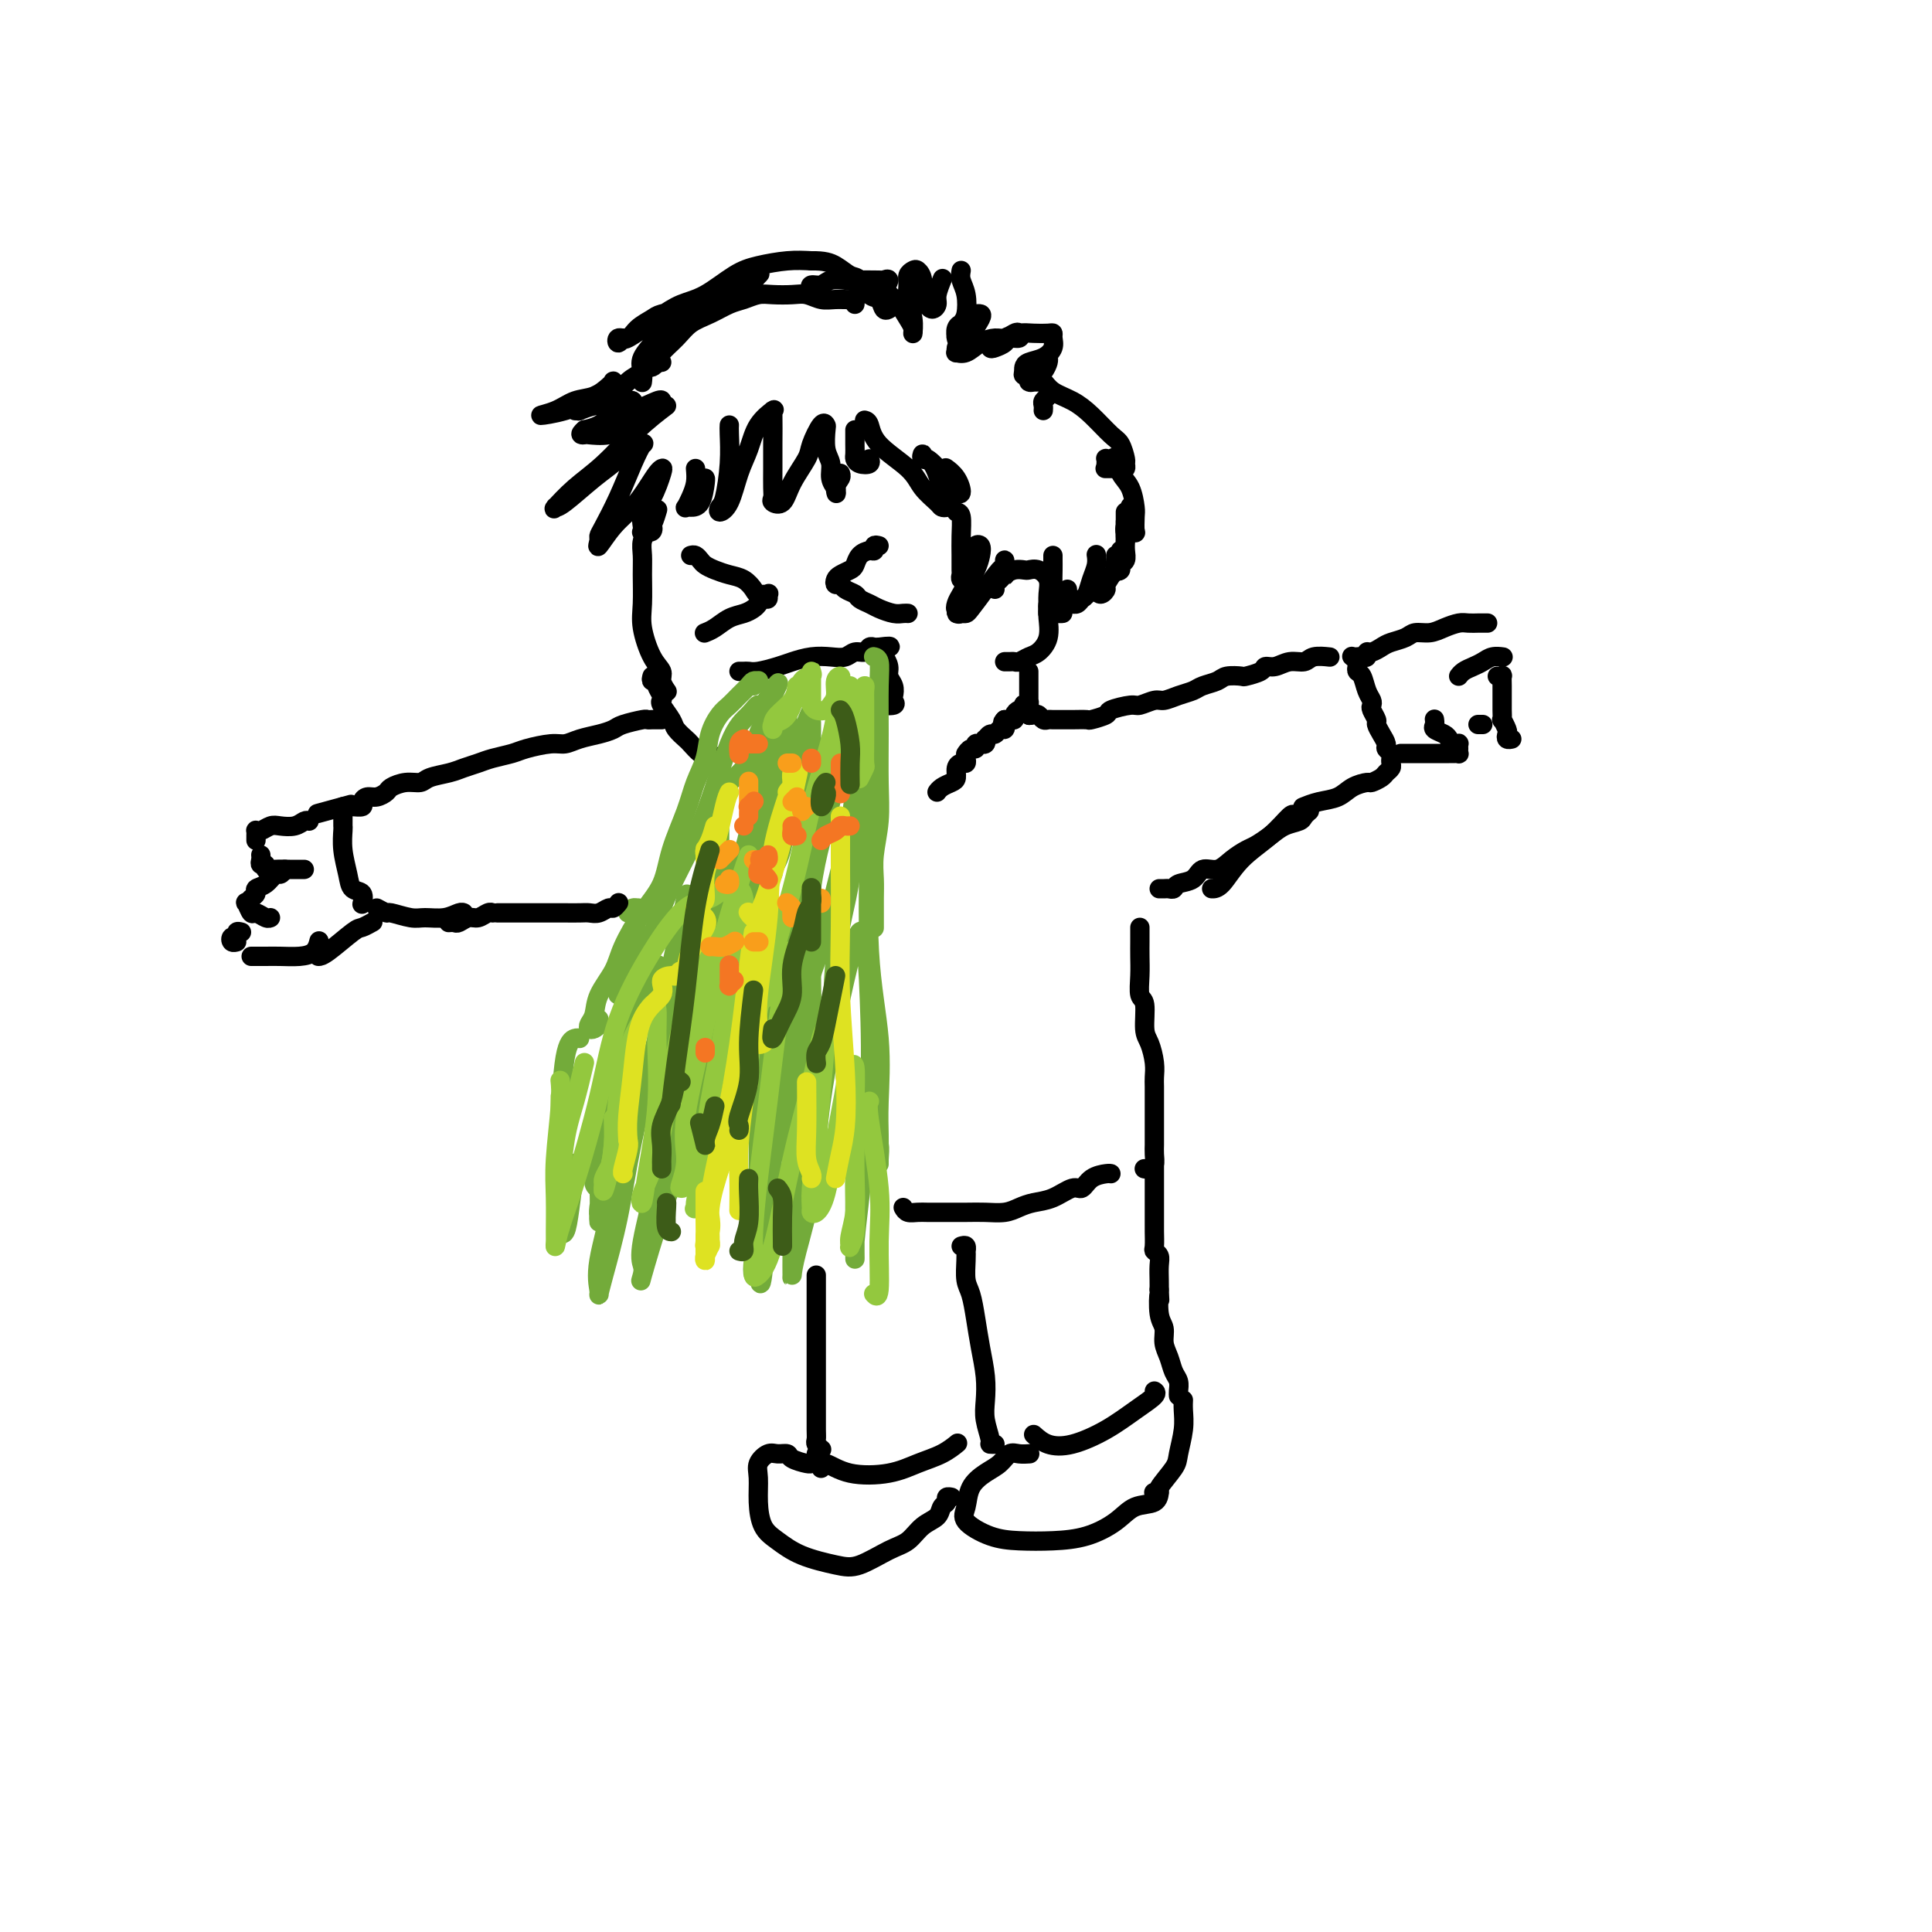 <svg viewBox='0 0 400 400' version='1.1' xmlns='http://www.w3.org/2000/svg' xmlns:xlink='http://www.w3.org/1999/xlink'><g fill='none' stroke='rgb(0,0,0)' stroke-width='4' stroke-linecap='round' stroke-linejoin='round'><path d='M134,110c0.390,-0.533 0.780,-1.066 1,-1c0.220,0.066 0.269,0.730 0,1c-0.269,0.270 -0.857,0.145 -1,0c-0.143,-0.145 0.158,-0.311 0,0c-0.158,0.311 -0.776,1.098 -1,2c-0.224,0.902 -0.055,1.918 0,3c0.055,1.082 -0.006,2.229 0,4c0.006,1.771 0.077,4.165 0,6c-0.077,1.835 -0.304,3.112 0,5c0.304,1.888 1.140,4.387 2,6c0.860,1.613 1.746,2.340 2,3c0.254,0.660 -0.124,1.255 0,2c0.124,0.745 0.750,1.642 1,2c0.250,0.358 0.125,0.179 0,0'/><path d='M143,115c0.329,-0.089 0.657,-0.178 1,0c0.343,0.178 0.700,0.624 1,1c0.300,0.376 0.543,0.682 1,1c0.457,0.318 1.129,0.649 2,1c0.871,0.351 1.940,0.721 3,1c1.060,0.279 2.112,0.466 3,1c0.888,0.534 1.612,1.415 2,2c0.388,0.585 0.441,0.874 1,1c0.559,0.126 1.625,0.089 2,0c0.375,-0.089 0.060,-0.231 0,0c-0.060,0.231 0.137,0.836 0,1c-0.137,0.164 -0.606,-0.112 -1,0c-0.394,0.112 -0.714,0.611 -1,1c-0.286,0.389 -0.539,0.668 -1,1c-0.461,0.332 -1.129,0.716 -2,1c-0.871,0.284 -1.945,0.468 -3,1c-1.055,0.532 -2.092,1.412 -3,2c-0.908,0.588 -1.688,0.882 -2,1c-0.312,0.118 -0.156,0.059 0,0'/><path d='M182,113c-0.439,-0.117 -0.877,-0.235 -1,0c-0.123,0.235 0.070,0.822 0,1c-0.070,0.178 -0.404,-0.054 -1,0c-0.596,0.054 -1.456,0.396 -2,1c-0.544,0.604 -0.774,1.472 -1,2c-0.226,0.528 -0.450,0.715 -1,1c-0.550,0.285 -1.428,0.668 -2,1c-0.572,0.332 -0.840,0.614 -1,1c-0.160,0.386 -0.213,0.877 0,1c0.213,0.123 0.690,-0.122 1,0c0.310,0.122 0.452,0.610 1,1c0.548,0.390 1.501,0.683 2,1c0.499,0.317 0.543,0.659 1,1c0.457,0.341 1.328,0.680 2,1c0.672,0.320 1.147,0.622 2,1c0.853,0.378 2.084,0.833 3,1c0.916,0.167 1.516,0.045 2,0c0.484,-0.045 0.853,-0.013 1,0c0.147,0.013 0.074,0.006 0,0'/><path d='M138,84c-1.893,1.440 -3.785,2.879 -6,5c-2.215,2.121 -4.752,4.922 -7,7c-2.248,2.078 -4.207,3.433 -6,5c-1.793,1.567 -3.418,3.347 -4,4c-0.582,0.653 -0.119,0.181 0,0c0.119,-0.181 -0.106,-0.070 0,0c0.106,0.070 0.543,0.100 2,-1c1.457,-1.100 3.933,-3.331 6,-5c2.067,-1.669 3.726,-2.778 5,-4c1.274,-1.222 2.165,-2.559 3,-3c0.835,-0.441 1.615,0.014 2,0c0.385,-0.014 0.376,-0.498 0,0c-0.376,0.498 -1.119,1.978 -2,4c-0.881,2.022 -1.898,4.587 -3,7c-1.102,2.413 -2.287,4.673 -3,6c-0.713,1.327 -0.953,1.721 -1,2c-0.047,0.279 0.098,0.445 0,1c-0.098,0.555 -0.440,1.501 0,1c0.440,-0.501 1.662,-2.449 3,-4c1.338,-1.551 2.791,-2.703 4,-4c1.209,-1.297 2.175,-2.737 3,-4c0.825,-1.263 1.510,-2.348 2,-3c0.490,-0.652 0.786,-0.872 1,-1c0.214,-0.128 0.345,-0.164 0,1c-0.345,1.164 -1.166,3.529 -2,5c-0.834,1.471 -1.682,2.049 -2,3c-0.318,0.951 -0.106,2.276 0,3c0.106,0.724 0.105,0.849 0,1c-0.105,0.151 -0.316,0.329 0,0c0.316,-0.329 1.158,-1.164 2,-2'/><path d='M135,108c0.067,1.111 0.733,-1.111 1,-2c0.267,-0.889 0.133,-0.444 0,0'/><path d='M144,97c0.084,0.989 0.168,1.978 0,3c-0.168,1.022 -0.588,2.078 -1,3c-0.412,0.922 -0.814,1.711 -1,2c-0.186,0.289 -0.155,0.077 0,0c0.155,-0.077 0.434,-0.021 1,0c0.566,0.021 1.420,0.006 2,-1c0.580,-1.006 0.887,-3.001 1,-4c0.113,-0.999 0.032,-1.000 0,-1c-0.032,-0.000 -0.016,-0.000 0,0'/><path d='M151,88c-0.023,0.365 -0.046,0.729 0,2c0.046,1.271 0.162,3.448 0,6c-0.162,2.552 -0.602,5.478 -1,7c-0.398,1.522 -0.756,1.641 -1,2c-0.244,0.359 -0.376,0.960 0,1c0.376,0.040 1.261,-0.480 2,-2c0.739,-1.520 1.333,-4.039 2,-6c0.667,-1.961 1.408,-3.364 2,-5c0.592,-1.636 1.034,-3.506 2,-5c0.966,-1.494 2.455,-2.613 3,-3c0.545,-0.387 0.146,-0.042 0,0c-0.146,0.042 -0.039,-0.221 0,1c0.039,1.221 0.009,3.924 0,6c-0.009,2.076 0.004,3.526 0,5c-0.004,1.474 -0.025,2.973 0,4c0.025,1.027 0.094,1.583 0,2c-0.094,0.417 -0.353,0.697 0,1c0.353,0.303 1.316,0.630 2,0c0.684,-0.630 1.087,-2.218 2,-4c0.913,-1.782 2.336,-3.759 3,-5c0.664,-1.241 0.569,-1.745 1,-3c0.431,-1.255 1.387,-3.259 2,-4c0.613,-0.741 0.881,-0.217 1,0c0.119,0.217 0.088,0.129 0,1c-0.088,0.871 -0.234,2.703 0,4c0.234,1.297 0.846,2.059 1,3c0.154,0.941 -0.151,2.061 0,3c0.151,0.939 0.757,1.697 1,2c0.243,0.303 0.121,0.152 0,0'/><path d='M173,101c0.404,2.116 -0.088,0.907 0,0c0.088,-0.907 0.754,-1.514 1,-2c0.246,-0.486 0.070,-0.853 0,-1c-0.070,-0.147 -0.035,-0.073 0,0'/><path d='M177,89c-0.004,1.064 -0.008,2.128 0,3c0.008,0.872 0.026,1.550 0,2c-0.026,0.450 -0.098,0.670 0,1c0.098,0.330 0.367,0.769 1,1c0.633,0.231 1.632,0.255 2,0c0.368,-0.255 0.105,-0.787 0,-1c-0.105,-0.213 -0.053,-0.106 0,0'/><path d='M179,87c0.360,0.095 0.720,0.190 1,1c0.280,0.810 0.480,2.336 2,4c1.520,1.664 4.358,3.466 6,5c1.642,1.534 2.087,2.801 3,4c0.913,1.199 2.295,2.329 3,3c0.705,0.671 0.733,0.883 1,1c0.267,0.117 0.772,0.138 1,0c0.228,-0.138 0.181,-0.434 0,-1c-0.181,-0.566 -0.494,-1.401 -1,-3c-0.506,-1.599 -1.206,-3.961 -2,-5c-0.794,-1.039 -1.681,-0.753 -2,-1c-0.319,-0.247 -0.069,-1.026 0,-1c0.069,0.026 -0.044,0.858 0,1c0.044,0.142 0.245,-0.408 1,0c0.755,0.408 2.063,1.772 3,3c0.937,1.228 1.503,2.320 2,3c0.497,0.680 0.924,0.949 1,1c0.076,0.051 -0.201,-0.116 0,0c0.201,0.116 0.879,0.516 1,0c0.121,-0.516 -0.313,-1.947 -1,-3c-0.687,-1.053 -1.625,-1.730 -2,-2c-0.375,-0.270 -0.188,-0.135 0,0'/><path d='M137,75c-0.353,0.053 -0.706,0.105 -1,0c-0.294,-0.105 -0.528,-0.369 -1,0c-0.472,0.369 -1.182,1.371 -2,2c-0.818,0.629 -1.745,0.886 -3,2c-1.255,1.114 -2.838,3.084 -4,4c-1.162,0.916 -1.903,0.779 -3,1c-1.097,0.221 -2.549,0.800 -3,1c-0.451,0.200 0.101,0.023 0,0c-0.101,-0.023 -0.854,0.109 -1,0c-0.146,-0.109 0.315,-0.461 1,-1c0.685,-0.539 1.593,-1.267 3,-2c1.407,-0.733 3.311,-1.471 4,-2c0.689,-0.529 0.162,-0.847 0,-1c-0.162,-0.153 0.040,-0.140 0,0c-0.040,0.140 -0.323,0.406 -1,1c-0.677,0.594 -1.747,1.516 -3,2c-1.253,0.484 -2.688,0.528 -4,1c-1.312,0.472 -2.501,1.370 -4,2c-1.499,0.630 -3.309,0.992 -3,1c0.309,0.008 2.738,-0.338 5,-1c2.262,-0.662 4.359,-1.638 6,-2c1.641,-0.362 2.826,-0.108 4,0c1.174,0.108 2.338,0.069 3,0c0.662,-0.069 0.824,-0.170 1,0c0.176,0.170 0.368,0.609 0,1c-0.368,0.391 -1.294,0.734 -2,1c-0.706,0.266 -1.190,0.456 -2,1c-0.810,0.544 -1.946,1.441 -3,2c-1.054,0.559 -2.027,0.779 -3,1'/><path d='M121,89c-1.400,1.160 -0.401,1.060 0,1c0.401,-0.060 0.202,-0.082 1,0c0.798,0.082 2.592,0.267 4,0c1.408,-0.267 2.430,-0.985 4,-2c1.570,-1.015 3.689,-2.327 5,-3c1.311,-0.673 1.814,-0.709 2,-1c0.186,-0.291 0.056,-0.838 0,-1c-0.056,-0.162 -0.038,0.062 0,0c0.038,-0.062 0.098,-0.409 -1,0c-1.098,0.409 -3.352,1.574 -5,2c-1.648,0.426 -2.689,0.114 -3,0c-0.311,-0.114 0.109,-0.031 0,0c-0.109,0.031 -0.745,0.009 -1,0c-0.255,-0.009 -0.127,-0.004 0,0'/><path d='M133,76c-0.006,-0.536 -0.013,-1.071 0,-1c0.013,0.071 0.045,0.749 0,1c-0.045,0.251 -0.169,0.076 0,0c0.169,-0.076 0.629,-0.054 1,0c0.371,0.054 0.654,0.138 1,0c0.346,-0.138 0.756,-0.498 1,-1c0.244,-0.502 0.323,-1.147 1,-2c0.677,-0.853 1.952,-1.916 3,-3c1.048,-1.084 1.870,-2.189 3,-3c1.130,-0.811 2.570,-1.328 4,-2c1.430,-0.672 2.851,-1.500 4,-2c1.149,-0.500 2.026,-0.671 3,-1c0.974,-0.329 2.046,-0.816 3,-1c0.954,-0.184 1.791,-0.063 3,0c1.209,0.063 2.789,0.070 4,0c1.211,-0.070 2.051,-0.216 3,0c0.949,0.216 2.006,0.794 3,1c0.994,0.206 1.927,0.041 3,0c1.073,-0.041 2.288,0.040 3,0c0.712,-0.040 0.923,-0.203 1,0c0.077,0.203 0.022,0.772 0,1c-0.022,0.228 -0.011,0.114 0,0'/><path d='M168,60c-0.189,-0.453 -0.377,-0.906 0,-1c0.377,-0.094 1.321,0.171 2,0c0.679,-0.171 1.095,-0.777 2,-1c0.905,-0.223 2.300,-0.062 3,0c0.700,0.062 0.706,0.024 2,0c1.294,-0.024 3.877,-0.034 5,0c1.123,0.034 0.785,0.112 1,0c0.215,-0.112 0.981,-0.415 1,0c0.019,0.415 -0.709,1.547 -1,2c-0.291,0.453 -0.146,0.226 0,0'/><path d='M133,79c-0.021,0.162 -0.043,0.324 0,0c0.043,-0.324 0.150,-1.134 0,-2c-0.150,-0.866 -0.558,-1.789 0,-3c0.558,-1.211 2.082,-2.710 3,-4c0.918,-1.290 1.230,-2.370 3,-4c1.770,-1.630 4.999,-3.809 7,-5c2.001,-1.191 2.773,-1.394 4,-2c1.227,-0.606 2.908,-1.616 4,-2c1.092,-0.384 1.594,-0.143 2,0c0.406,0.143 0.714,0.189 1,0c0.286,-0.189 0.550,-0.612 0,0c-0.550,0.612 -1.912,2.258 -3,3c-1.088,0.742 -1.900,0.579 -3,1c-1.100,0.421 -2.487,1.425 -4,2c-1.513,0.575 -3.153,0.722 -5,1c-1.847,0.278 -3.899,0.686 -5,1c-1.101,0.314 -1.249,0.534 -2,1c-0.751,0.466 -2.106,1.178 -3,2c-0.894,0.822 -1.327,1.754 -2,2c-0.673,0.246 -1.587,-0.195 -2,0c-0.413,0.195 -0.323,1.027 0,1c0.323,-0.027 0.881,-0.911 1,-1c0.119,-0.089 -0.202,0.618 1,0c1.202,-0.618 3.926,-2.561 6,-4c2.074,-1.439 3.499,-2.375 5,-3c1.501,-0.625 3.079,-0.938 5,-2c1.921,-1.062 4.185,-2.872 6,-4c1.815,-1.128 3.181,-1.573 5,-2c1.819,-0.427 4.091,-0.836 6,-1c1.909,-0.164 3.454,-0.082 5,0'/><path d='M168,54c2.678,-0.046 3.873,0.340 5,1c1.127,0.660 2.186,1.596 3,2c0.814,0.404 1.385,0.276 2,1c0.615,0.724 1.275,2.299 2,3c0.725,0.701 1.514,0.528 2,1c0.486,0.472 0.669,1.589 1,2c0.331,0.411 0.809,0.118 1,0c0.191,-0.118 0.096,-0.059 0,0'/><path d='M180,59c0.273,-0.043 0.546,-0.086 1,0c0.454,0.086 1.088,0.302 2,1c0.912,0.698 2.102,1.878 3,3c0.898,1.122 1.505,2.187 2,3c0.495,0.813 0.879,1.375 1,2c0.121,0.625 -0.021,1.313 0,1c0.021,-0.313 0.205,-1.628 0,-3c-0.205,-1.372 -0.798,-2.800 -1,-4c-0.202,-1.200 -0.012,-2.173 0,-3c0.012,-0.827 -0.156,-1.507 0,-2c0.156,-0.493 0.634,-0.798 1,-1c0.366,-0.202 0.619,-0.300 1,0c0.381,0.300 0.889,0.999 1,2c0.111,1.001 -0.177,2.304 0,3c0.177,0.696 0.817,0.784 1,1c0.183,0.216 -0.091,0.558 0,1c0.091,0.442 0.546,0.983 1,1c0.454,0.017 0.905,-0.490 1,-1c0.095,-0.510 -0.167,-1.022 0,-2c0.167,-0.978 0.762,-2.422 1,-3c0.238,-0.578 0.119,-0.289 0,0'/><path d='M199,56c-0.107,0.614 -0.215,1.229 0,2c0.215,0.771 0.751,1.699 1,3c0.249,1.301 0.210,2.975 0,4c-0.210,1.025 -0.592,1.401 -1,2c-0.408,0.599 -0.842,1.422 -1,2c-0.158,0.578 -0.039,0.911 0,1c0.039,0.089 -0.003,-0.067 0,0c0.003,0.067 0.052,0.358 0,0c-0.052,-0.358 -0.206,-1.366 0,-2c0.206,-0.634 0.773,-0.896 1,-1c0.227,-0.104 0.113,-0.052 0,0'/><path d='M202,65c0.376,-0.037 0.752,-0.074 1,0c0.248,0.074 0.368,0.258 0,1c-0.368,0.742 -1.224,2.041 -2,3c-0.776,0.959 -1.471,1.579 -2,2c-0.529,0.421 -0.893,0.642 -1,1c-0.107,0.358 0.044,0.852 0,1c-0.044,0.148 -0.283,-0.050 0,0c0.283,0.050 1.088,0.350 2,0c0.912,-0.350 1.932,-1.349 3,-2c1.068,-0.651 2.183,-0.955 3,-1c0.817,-0.045 1.336,0.169 2,0c0.664,-0.169 1.472,-0.722 2,-1c0.528,-0.278 0.776,-0.281 1,0c0.224,0.281 0.424,0.847 0,1c-0.424,0.153 -1.473,-0.107 -2,0c-0.527,0.107 -0.531,0.579 -1,1c-0.469,0.421 -1.403,0.789 -2,1c-0.597,0.211 -0.859,0.263 -1,0c-0.141,-0.263 -0.163,-0.841 0,-1c0.163,-0.159 0.509,0.101 1,0c0.491,-0.101 1.126,-0.564 2,-1c0.874,-0.436 1.985,-0.847 3,-1c1.015,-0.153 1.934,-0.049 3,0c1.066,0.049 2.281,0.044 3,0c0.719,-0.044 0.943,-0.128 1,0c0.057,0.128 -0.051,0.468 0,1c0.051,0.532 0.262,1.256 0,2c-0.262,0.744 -0.998,1.509 -2,2c-1.002,0.491 -2.270,0.709 -3,1c-0.730,0.291 -0.923,0.655 -1,1c-0.077,0.345 -0.039,0.673 0,1'/><path d='M212,77c-0.548,1.298 0.583,0.542 1,0c0.417,-0.542 0.119,-0.869 0,-1c-0.119,-0.131 -0.060,-0.065 0,0'/><path d='M217,74c0.062,0.257 0.125,0.514 0,1c-0.125,0.486 -0.436,1.202 -1,2c-0.564,0.798 -1.380,1.678 -2,2c-0.620,0.322 -1.042,0.086 -1,0c0.042,-0.086 0.550,-0.023 1,0c0.450,0.023 0.843,0.007 1,0c0.157,-0.007 0.079,-0.003 0,0'/><path d='M217,81c0.113,0.332 0.226,0.663 0,1c-0.226,0.337 -0.793,0.678 -1,1c-0.207,0.322 -0.056,0.625 0,1c0.056,0.375 0.016,0.821 0,1c-0.016,0.179 -0.008,0.089 0,0'/><path d='M214,79c0.344,0.049 0.688,0.098 1,0c0.312,-0.098 0.590,-0.342 1,0c0.410,0.342 0.950,1.269 2,2c1.050,0.731 2.611,1.264 4,2c1.389,0.736 2.607,1.674 4,3c1.393,1.326 2.963,3.038 4,4c1.037,0.962 1.543,1.172 2,2c0.457,0.828 0.867,2.274 1,3c0.133,0.726 -0.010,0.730 0,1c0.010,0.270 0.175,0.804 0,1c-0.175,0.196 -0.688,0.052 -1,0c-0.312,-0.052 -0.424,-0.014 -1,0c-0.576,0.014 -1.617,0.004 -2,0c-0.383,-0.004 -0.110,-0.001 0,0c0.110,0.001 0.055,0.001 0,0'/><path d='M229,96c0.023,-0.417 0.047,-0.835 0,-1c-0.047,-0.165 -0.164,-0.079 0,0c0.164,0.079 0.608,0.150 1,0c0.392,-0.150 0.732,-0.523 1,0c0.268,0.523 0.464,1.941 1,3c0.536,1.059 1.413,1.758 2,3c0.587,1.242 0.886,3.026 1,4c0.114,0.974 0.045,1.137 0,2c-0.045,0.863 -0.065,2.424 0,3c0.065,0.576 0.213,0.166 0,0c-0.213,-0.166 -0.789,-0.087 -1,0c-0.211,0.087 -0.056,0.181 0,0c0.056,-0.181 0.015,-0.636 0,-1c-0.015,-0.364 -0.004,-0.636 0,-1c0.004,-0.364 0.001,-0.818 0,-1c-0.001,-0.182 -0.001,-0.091 0,0'/><path d='M234,106c-0.000,-0.394 -0.000,-0.788 0,-1c0.000,-0.212 0.001,-0.243 0,0c-0.001,0.243 -0.004,0.760 0,1c0.004,0.240 0.015,0.204 0,1c-0.015,0.796 -0.057,2.423 0,3c0.057,0.577 0.211,0.103 0,0c-0.211,-0.103 -0.788,0.165 -1,0c-0.212,-0.165 -0.061,-0.761 0,-1c0.061,-0.239 0.030,-0.119 0,0'/><path d='M233,106c0.000,1.175 0.000,2.350 0,3c0.000,0.650 -0.000,0.776 0,1c0.000,0.224 0.000,0.544 0,1c-0.000,0.456 -0.000,1.046 0,1c0.000,-0.046 0.000,-0.727 0,-1c-0.000,-0.273 0.000,-0.136 0,0'/><path d='M233,109c0.000,0.461 0.000,0.922 0,1c0.000,0.078 -0.000,-0.226 0,0c0.000,0.226 0.000,0.984 0,1c-0.000,0.016 -0.000,-0.710 0,-1c0.000,-0.290 0.000,-0.145 0,0'/><path d='M233,108c0.001,0.358 0.001,0.715 0,1c-0.001,0.285 -0.004,0.496 0,1c0.004,0.504 0.016,1.301 0,2c-0.016,0.699 -0.061,1.299 0,2c0.061,0.701 0.226,1.502 0,2c-0.226,0.498 -0.845,0.694 -1,1c-0.155,0.306 0.155,0.723 0,1c-0.155,0.277 -0.773,0.414 -1,0c-0.227,-0.414 -0.061,-1.381 0,-2c0.061,-0.619 0.017,-0.891 0,-1c-0.017,-0.109 -0.009,-0.054 0,0'/><path d='M232,114c0.004,-0.055 0.007,-0.109 0,0c-0.007,0.109 -0.026,0.382 0,1c0.026,0.618 0.095,1.581 0,2c-0.095,0.419 -0.355,0.292 -1,1c-0.645,0.708 -1.675,2.249 -2,3c-0.325,0.751 0.057,0.712 0,1c-0.057,0.288 -0.551,0.902 -1,1c-0.449,0.098 -0.852,-0.320 -1,-1c-0.148,-0.680 -0.042,-1.623 0,-2c0.042,-0.377 0.021,-0.189 0,0'/><path d='M227,115c-0.024,-0.158 -0.048,-0.317 0,0c0.048,0.317 0.168,1.108 0,2c-0.168,0.892 -0.623,1.885 -1,3c-0.377,1.115 -0.676,2.351 -1,3c-0.324,0.649 -0.675,0.710 -1,1c-0.325,0.290 -0.626,0.809 -1,1c-0.374,0.191 -0.821,0.055 -1,0c-0.179,-0.055 -0.089,-0.027 0,0'/><path d='M206,122c-0.095,-0.332 -0.190,-0.663 0,-1c0.190,-0.337 0.666,-0.678 1,-1c0.334,-0.322 0.526,-0.624 1,-1c0.474,-0.376 1.231,-0.828 2,-1c0.769,-0.172 1.551,-0.066 2,0c0.449,0.066 0.565,0.091 1,0c0.435,-0.091 1.188,-0.297 2,0c0.812,0.297 1.683,1.097 2,2c0.317,0.903 0.079,1.909 0,3c-0.079,1.091 0.001,2.267 0,3c-0.001,0.733 -0.084,1.023 0,2c0.084,0.977 0.335,2.640 0,4c-0.335,1.360 -1.255,2.417 -2,3c-0.745,0.583 -1.314,0.692 -2,1c-0.686,0.308 -1.491,0.815 -2,1c-0.509,0.185 -0.724,0.050 -1,0c-0.276,-0.050 -0.613,-0.013 -1,0c-0.387,0.013 -0.825,0.004 -1,0c-0.175,-0.004 -0.088,-0.002 0,0'/><path d='M198,106c0.423,0.068 0.846,0.137 1,1c0.154,0.863 0.040,2.522 0,4c-0.040,1.478 -0.007,2.776 0,4c0.007,1.224 -0.013,2.376 0,3c0.013,0.624 0.059,0.721 0,1c-0.059,0.279 -0.222,0.741 0,1c0.222,0.259 0.829,0.315 1,0c0.171,-0.315 -0.094,-1.000 0,-2c0.094,-1.000 0.548,-2.315 1,-3c0.452,-0.685 0.904,-0.740 1,-1c0.096,-0.260 -0.163,-0.725 0,-1c0.163,-0.275 0.749,-0.359 1,0c0.251,0.359 0.169,1.162 0,2c-0.169,0.838 -0.424,1.711 -1,3c-0.576,1.289 -1.472,2.995 -2,4c-0.528,1.005 -0.688,1.310 -1,2c-0.312,0.690 -0.777,1.764 -1,2c-0.223,0.236 -0.203,-0.368 0,-1c0.203,-0.632 0.591,-1.293 1,-2c0.409,-0.707 0.841,-1.460 1,-2c0.159,-0.540 0.045,-0.869 0,-1c-0.045,-0.131 -0.023,-0.066 0,0'/><path d='M201,119c0.007,-0.073 0.013,-0.145 0,0c-0.013,0.145 -0.047,0.508 0,1c0.047,0.492 0.173,1.112 0,2c-0.173,0.888 -0.646,2.042 -1,3c-0.354,0.958 -0.591,1.720 -1,2c-0.409,0.280 -0.991,0.078 -1,0c-0.009,-0.078 0.554,-0.032 1,0c0.446,0.032 0.775,0.049 1,0c0.225,-0.049 0.348,-0.162 1,-1c0.652,-0.838 1.835,-2.399 3,-4c1.165,-1.601 2.312,-3.243 3,-4c0.688,-0.757 0.916,-0.630 1,-1c0.084,-0.370 0.023,-1.237 0,-1c-0.023,0.237 -0.007,1.576 0,2c0.007,0.424 0.006,-0.069 0,0c-0.006,0.069 -0.015,0.698 0,1c0.015,0.302 0.056,0.277 0,0c-0.056,-0.277 -0.207,-0.805 0,-1c0.207,-0.195 0.774,-0.056 1,0c0.226,0.056 0.113,0.028 0,0'/><path d='M218,115c-0.002,0.277 -0.004,0.553 0,1c0.004,0.447 0.016,1.064 0,2c-0.016,0.936 -0.058,2.192 0,3c0.058,0.808 0.215,1.169 0,2c-0.215,0.831 -0.804,2.131 -1,3c-0.196,0.869 -0.001,1.305 0,1c0.001,-0.305 -0.192,-1.351 0,-2c0.192,-0.649 0.769,-0.900 1,-1c0.231,-0.100 0.115,-0.050 0,0'/><path d='M221,122c-0.032,0.506 -0.065,1.011 0,1c0.065,-0.011 0.227,-0.539 0,0c-0.227,0.539 -0.844,2.144 -1,3c-0.156,0.856 0.150,0.961 0,1c-0.150,0.039 -0.757,0.011 -1,0c-0.243,-0.011 -0.121,-0.006 0,0'/><path d='M153,139c0.342,0.007 0.685,0.013 1,0c0.315,-0.013 0.604,-0.046 1,0c0.396,0.046 0.899,0.170 2,0c1.101,-0.170 2.798,-0.633 4,-1c1.202,-0.367 1.907,-0.638 3,-1c1.093,-0.362 2.573,-0.814 4,-1c1.427,-0.186 2.802,-0.106 4,0c1.198,0.106 2.219,0.239 3,0c0.781,-0.239 1.323,-0.848 2,-1c0.677,-0.152 1.491,0.155 2,0c0.509,-0.155 0.714,-0.773 1,-1c0.286,-0.227 0.653,-0.065 1,0c0.347,0.065 0.673,0.032 1,0'/><path d='M182,134c4.498,-0.615 1.243,0.349 0,1c-1.243,0.651 -0.473,0.989 0,1c0.473,0.011 0.649,-0.306 1,0c0.351,0.306 0.878,1.233 1,2c0.122,0.767 -0.160,1.372 0,2c0.160,0.628 0.764,1.279 1,2c0.236,0.721 0.105,1.514 0,2c-0.105,0.486 -0.183,0.666 0,1c0.183,0.334 0.626,0.821 0,1c-0.626,0.179 -2.322,0.051 -3,0c-0.678,-0.051 -0.339,-0.026 0,0'/><path d='M135,140c-0.121,0.439 -0.242,0.877 0,1c0.242,0.123 0.848,-0.071 1,0c0.152,0.071 -0.148,0.407 0,1c0.148,0.593 0.746,1.443 1,2c0.254,0.557 0.166,0.822 0,1c-0.166,0.178 -0.411,0.270 0,1c0.411,0.730 1.476,2.098 2,3c0.524,0.902 0.507,1.338 1,2c0.493,0.662 1.495,1.550 2,2c0.505,0.450 0.514,0.460 1,1c0.486,0.540 1.451,1.609 2,2c0.549,0.391 0.683,0.105 1,0c0.317,-0.105 0.816,-0.028 1,0c0.184,0.028 0.053,0.008 0,0c-0.053,-0.008 -0.026,-0.004 0,0'/><path d='M213,139c0.000,0.480 0.000,0.959 0,1c-0.000,0.041 -0.000,-0.358 0,0c0.000,0.358 0.001,1.473 0,2c-0.001,0.527 -0.004,0.467 0,1c0.004,0.533 0.015,1.658 0,2c-0.015,0.342 -0.056,-0.101 0,0c0.056,0.101 0.208,0.744 0,1c-0.208,0.256 -0.778,0.124 -1,0c-0.222,-0.124 -0.097,-0.240 0,0c0.097,0.240 0.166,0.835 0,1c-0.166,0.165 -0.565,-0.099 -1,0c-0.435,0.099 -0.904,0.563 -1,1c-0.096,0.437 0.180,0.849 0,1c-0.180,0.151 -0.818,0.041 -1,0c-0.182,-0.041 0.091,-0.012 0,0c-0.091,0.012 -0.545,0.006 -1,0'/><path d='M208,149c-0.786,0.780 -0.252,0.730 0,1c0.252,0.270 0.221,0.861 0,1c-0.221,0.139 -0.634,-0.174 -1,0c-0.366,0.174 -0.685,0.835 -1,1c-0.315,0.165 -0.624,-0.166 -1,0c-0.376,0.166 -0.818,0.829 -1,1c-0.182,0.171 -0.105,-0.152 0,0c0.105,0.152 0.239,0.777 0,1c-0.239,0.223 -0.851,0.045 -1,0c-0.149,-0.045 0.167,0.044 0,0c-0.167,-0.044 -0.815,-0.222 -1,0c-0.185,0.222 0.094,0.844 0,1c-0.094,0.156 -0.561,-0.154 -1,0c-0.439,0.154 -0.849,0.772 -1,1c-0.151,0.228 -0.043,0.065 0,0c0.043,-0.065 0.022,-0.033 0,0'/><path d='M200,157c0.082,0.438 0.163,0.877 0,1c-0.163,0.123 -0.572,-0.069 -1,0c-0.428,0.069 -0.875,0.401 -1,1c-0.125,0.599 0.071,1.467 0,2c-0.071,0.533 -0.411,0.730 -1,1c-0.589,0.270 -1.428,0.611 -2,1c-0.572,0.389 -0.878,0.825 -1,1c-0.122,0.175 -0.061,0.087 0,0'/><path d='M213,148c0.000,0.000 0.100,0.100 0.1,0.1'/><path d='M213.1,148.1c0.171,0.009 0.549,-0.018 0.9,-0.1c0.351,-0.082 0.675,-0.218 1,0c0.325,0.218 0.652,0.791 1,1c0.348,0.209 0.717,0.056 1,0c0.283,-0.056 0.479,-0.014 1,0c0.521,0.014 1.366,0.001 2,0c0.634,-0.001 1.056,0.011 2,0c0.944,-0.011 2.410,-0.046 3,0c0.590,0.046 0.303,0.171 1,0c0.697,-0.171 2.379,-0.638 3,-1c0.621,-0.362 0.182,-0.618 1,-1c0.818,-0.382 2.893,-0.890 4,-1c1.107,-0.110 1.245,0.178 2,0c0.755,-0.178 2.126,-0.821 3,-1c0.874,-0.179 1.249,0.107 2,0c0.751,-0.107 1.876,-0.607 3,-1c1.124,-0.393 2.246,-0.680 3,-1c0.754,-0.320 1.142,-0.673 2,-1c0.858,-0.327 2.188,-0.626 3,-1c0.812,-0.374 1.106,-0.822 2,-1c0.894,-0.178 2.388,-0.085 3,0c0.612,0.085 0.340,0.162 1,0c0.660,-0.162 2.250,-0.564 3,-1c0.750,-0.436 0.661,-0.905 1,-1c0.339,-0.095 1.107,0.185 2,0c0.893,-0.185 1.911,-0.834 3,-1c1.089,-0.166 2.251,0.151 3,0c0.749,-0.151 1.086,-0.772 2,-1c0.914,-0.228 2.404,-0.065 3,0c0.596,0.065 0.298,0.033 0,0'/><path d='M280,136c-0.112,-0.090 -0.223,-0.181 0,0c0.223,0.181 0.781,0.632 1,1c0.219,0.368 0.101,0.651 0,1c-0.101,0.349 -0.184,0.762 0,1c0.184,0.238 0.637,0.300 1,1c0.363,0.700 0.637,2.037 1,3c0.363,0.963 0.814,1.553 1,2c0.186,0.447 0.105,0.753 0,1c-0.105,0.247 -0.234,0.437 0,1c0.234,0.563 0.832,1.499 1,2c0.168,0.501 -0.095,0.568 0,1c0.095,0.432 0.547,1.229 1,2c0.453,0.771 0.906,1.516 1,2c0.094,0.484 -0.170,0.707 0,1c0.170,0.293 0.774,0.656 1,1c0.226,0.344 0.073,0.669 0,1c-0.073,0.331 -0.065,0.667 0,1c0.065,0.333 0.188,0.663 0,1c-0.188,0.337 -0.686,0.681 -1,1c-0.314,0.319 -0.442,0.614 -1,1c-0.558,0.386 -1.545,0.863 -2,1c-0.455,0.137 -0.378,-0.065 -1,0c-0.622,0.065 -1.943,0.396 -3,1c-1.057,0.604 -1.850,1.482 -3,2c-1.150,0.518 -2.656,0.678 -4,1c-1.344,0.322 -2.527,0.806 -3,1c-0.473,0.194 -0.237,0.097 0,0'/><path d='M281,136c0.305,-0.032 0.610,-0.064 1,0c0.390,0.064 0.866,0.224 1,0c0.134,-0.224 -0.073,-0.833 0,-1c0.073,-0.167 0.427,0.109 1,0c0.573,-0.109 1.364,-0.603 2,-1c0.636,-0.397 1.118,-0.698 2,-1c0.882,-0.302 2.165,-0.607 3,-1c0.835,-0.393 1.220,-0.876 2,-1c0.780,-0.124 1.953,0.110 3,0c1.047,-0.110 1.968,-0.565 3,-1c1.032,-0.435 2.175,-0.848 3,-1c0.825,-0.152 1.332,-0.041 2,0c0.668,0.041 1.499,0.011 2,0c0.501,-0.011 0.673,-0.003 1,0c0.327,0.003 0.808,0.001 1,0c0.192,-0.001 0.096,-0.000 0,0'/><path d='M311,136c0.178,0.024 0.357,0.048 0,0c-0.357,-0.048 -1.248,-0.167 -2,0c-0.752,0.167 -1.364,0.619 -2,1c-0.636,0.381 -1.294,0.690 -2,1c-0.706,0.310 -1.459,0.622 -2,1c-0.541,0.378 -0.869,0.822 -1,1c-0.131,0.178 -0.066,0.089 0,0'/><path d='M310,140c0.423,0.049 0.845,0.097 1,0c0.155,-0.097 0.041,-0.340 0,0c-0.041,0.340 -0.011,1.262 0,2c0.011,0.738 0.002,1.292 0,2c-0.002,0.708 0.003,1.570 0,2c-0.003,0.430 -0.015,0.430 0,1c0.015,0.570 0.055,1.712 0,2c-0.055,0.288 -0.207,-0.277 0,0c0.207,0.277 0.774,1.395 1,2c0.226,0.605 0.112,0.698 0,1c-0.112,0.302 -0.223,0.812 0,1c0.223,0.188 0.778,0.054 1,0c0.222,-0.054 0.111,-0.027 0,0'/><path d='M307,150c-0.422,0.000 -0.844,0.000 -1,0c-0.156,0.000 -0.044,0.000 0,0c0.044,0.000 0.022,0.000 0,0'/><path d='M297,149c-0.015,-0.089 -0.029,-0.179 0,0c0.029,0.179 0.102,0.626 0,1c-0.102,0.374 -0.377,0.675 0,1c0.377,0.325 1.407,0.675 2,1c0.593,0.325 0.747,0.626 1,1c0.253,0.374 0.603,0.822 1,1c0.397,0.178 0.839,0.086 1,0c0.161,-0.086 0.040,-0.167 0,0c-0.040,0.167 0.001,0.581 0,1c-0.001,0.419 -0.045,0.844 0,1c0.045,0.156 0.180,0.042 0,0c-0.180,-0.042 -0.674,-0.011 -1,0c-0.326,0.011 -0.485,0.003 -1,0c-0.515,-0.003 -1.386,-0.001 -2,0c-0.614,0.001 -0.972,0.000 -1,0c-0.028,-0.000 0.273,-0.000 0,0c-0.273,0.000 -1.121,0.000 -2,0c-0.879,-0.000 -1.791,-0.000 -2,0c-0.209,0.000 0.284,0.000 0,0c-0.284,-0.000 -1.346,-0.000 -2,0c-0.654,0.000 -0.901,0.000 -1,0c-0.099,-0.000 -0.049,-0.000 0,0'/><path d='M137,149c-0.339,0.002 -0.679,0.003 -1,0c-0.321,-0.003 -0.624,-0.012 -1,0c-0.376,0.012 -0.827,0.045 -1,0c-0.173,-0.045 -0.069,-0.167 -1,0c-0.931,0.167 -2.896,0.623 -4,1c-1.104,0.377 -1.346,0.675 -2,1c-0.654,0.325 -1.719,0.679 -3,1c-1.281,0.321 -2.778,0.611 -4,1c-1.222,0.389 -2.168,0.878 -3,1c-0.832,0.122 -1.548,-0.122 -3,0c-1.452,0.122 -3.638,0.610 -5,1c-1.362,0.390 -1.900,0.682 -3,1c-1.100,0.318 -2.764,0.662 -4,1c-1.236,0.338 -2.046,0.669 -3,1c-0.954,0.331 -2.054,0.662 -3,1c-0.946,0.338 -1.739,0.682 -3,1c-1.261,0.318 -2.992,0.610 -4,1c-1.008,0.390 -1.295,0.879 -2,1c-0.705,0.121 -1.827,-0.126 -3,0c-1.173,0.126 -2.395,0.625 -3,1c-0.605,0.375 -0.591,0.626 -1,1c-0.409,0.374 -1.241,0.871 -2,1c-0.759,0.129 -1.446,-0.109 -2,0c-0.554,0.109 -0.974,0.565 -1,1c-0.026,0.435 0.344,0.849 0,1c-0.344,0.151 -1.400,0.041 -2,0c-0.600,-0.041 -0.743,-0.012 -1,0c-0.257,0.012 -0.629,0.006 -1,0'/><path d='M71,167c-10.267,2.800 -2.933,0.800 0,0c2.933,-0.800 1.467,-0.400 0,0'/><path d='M71,169c0.002,0.316 0.004,0.633 0,1c-0.004,0.367 -0.013,0.785 0,1c0.013,0.215 0.050,0.227 0,1c-0.050,0.773 -0.185,2.306 0,4c0.185,1.694 0.691,3.550 1,5c0.309,1.450 0.423,2.494 1,3c0.577,0.506 1.619,0.475 2,1c0.381,0.525 0.102,1.605 0,2c-0.102,0.395 -0.028,0.106 0,0c0.028,-0.106 0.008,-0.030 0,0c-0.008,0.030 -0.004,0.015 0,0'/><path d='M78,188c0.836,0.454 1.672,0.907 2,1c0.328,0.093 0.147,-0.175 1,0c0.853,0.175 2.740,0.793 4,1c1.260,0.207 1.893,0.003 3,0c1.107,-0.003 2.689,0.195 4,0c1.311,-0.195 2.353,-0.783 3,-1c0.647,-0.217 0.899,-0.062 1,0c0.101,0.062 0.050,0.031 0,0'/><path d='M64,170c-0.275,-0.111 -0.549,-0.222 -1,0c-0.451,0.222 -1.077,0.778 -2,1c-0.923,0.222 -2.142,0.111 -3,0c-0.858,-0.111 -1.354,-0.223 -2,0c-0.646,0.223 -1.441,0.781 -2,1c-0.559,0.219 -0.882,0.097 -1,0c-0.118,-0.097 -0.032,-0.170 0,0c0.032,0.170 0.009,0.584 0,1c-0.009,0.416 -0.002,0.833 0,1c0.002,0.167 0.001,0.083 0,0'/><path d='M54,177c0.033,0.301 0.066,0.603 0,1c-0.066,0.397 -0.233,0.891 0,1c0.233,0.109 0.864,-0.167 1,0c0.136,0.167 -0.223,0.777 0,1c0.223,0.223 1.026,0.060 2,0c0.974,-0.060 2.117,-0.016 3,0c0.883,0.016 1.507,0.004 2,0c0.493,-0.004 0.855,-0.001 1,0c0.145,0.001 0.072,0.001 0,0'/><path d='M59,180c-0.353,0.477 -0.707,0.954 -1,1c-0.293,0.046 -0.526,-0.339 -1,0c-0.474,0.339 -1.188,1.402 -2,2c-0.812,0.598 -1.721,0.733 -2,1c-0.279,0.267 0.072,0.668 0,1c-0.072,0.332 -0.567,0.596 -1,1c-0.433,0.404 -0.803,0.949 -1,1c-0.197,0.051 -0.221,-0.393 0,0c0.221,0.393 0.686,1.622 1,2c0.314,0.378 0.476,-0.095 1,0c0.524,0.095 1.410,0.756 2,1c0.590,0.244 0.883,0.070 1,0c0.117,-0.070 0.059,-0.035 0,0'/><path d='M50,193c-0.451,-0.121 -0.902,-0.243 -1,0c-0.098,0.243 0.156,0.850 0,1c-0.156,0.150 -0.722,-0.156 -1,0c-0.278,0.156 -0.267,0.773 0,1c0.267,0.227 0.791,0.065 1,0c0.209,-0.065 0.105,-0.032 0,0'/><path d='M52,198c0.261,-0.001 0.521,-0.002 1,0c0.479,0.002 1.176,0.007 2,0c0.824,-0.007 1.776,-0.027 3,0c1.224,0.027 2.720,0.100 4,0c1.280,-0.100 2.345,-0.373 3,-1c0.655,-0.627 0.902,-1.608 1,-2c0.098,-0.392 0.049,-0.196 0,0'/><path d='M66,198c-0.087,-0.002 -0.174,-0.004 0,0c0.174,0.004 0.607,0.015 2,-1c1.393,-1.015 3.744,-3.056 5,-4c1.256,-0.944 1.415,-0.793 2,-1c0.585,-0.207 1.596,-0.774 2,-1c0.404,-0.226 0.202,-0.113 0,0'/><path d='M93,191c-0.096,0.009 -0.192,0.017 0,0c0.192,-0.017 0.671,-0.061 1,0c0.329,0.061 0.509,0.227 1,0c0.491,-0.227 1.295,-0.845 2,-1c0.705,-0.155 1.313,0.154 2,0c0.687,-0.154 1.454,-0.772 2,-1c0.546,-0.228 0.870,-0.065 1,0c0.130,0.065 0.065,0.033 0,0'/></g>
<g fill='none' stroke='rgb(115,171,58)' stroke-width='4' stroke-linecap='round' stroke-linejoin='round'><path d='M156,142c0.430,-0.421 0.859,-0.843 1,-1c0.141,-0.157 -0.007,-0.050 0,0c0.007,0.050 0.168,0.044 0,0c-0.168,-0.044 -0.663,-0.126 -1,0c-0.337,0.126 -0.514,0.462 -1,1c-0.486,0.538 -1.281,1.280 -2,2c-0.719,0.720 -1.362,1.419 -2,2c-0.638,0.581 -1.272,1.044 -2,2c-0.728,0.956 -1.550,2.406 -2,4c-0.450,1.594 -0.528,3.331 -1,5c-0.472,1.669 -1.339,3.269 -2,5c-0.661,1.731 -1.115,3.593 -2,6c-0.885,2.407 -2.200,5.360 -3,8c-0.800,2.640 -1.087,4.968 -2,7c-0.913,2.032 -2.454,3.770 -4,6c-1.546,2.230 -3.097,4.954 -4,7c-0.903,2.046 -1.157,3.413 -2,5c-0.843,1.587 -2.276,3.393 -3,5c-0.724,1.607 -0.740,3.016 -1,4c-0.260,0.984 -0.763,1.542 -1,2c-0.237,0.458 -0.207,0.816 0,1c0.207,0.184 0.592,0.194 1,0c0.408,-0.194 0.841,-0.591 1,-1c0.159,-0.409 0.046,-0.831 0,-1c-0.046,-0.169 -0.023,-0.084 0,0'/><path d='M130,189c0.314,-0.430 0.627,-0.860 1,-1c0.373,-0.140 0.804,0.011 1,0c0.196,-0.011 0.157,-0.185 0,1c-0.157,1.185 -0.432,3.730 -1,6c-0.568,2.270 -1.429,4.266 -2,6c-0.571,1.734 -0.852,3.206 -1,4c-0.148,0.794 -0.164,0.911 0,1c0.164,0.089 0.508,0.150 1,0c0.492,-0.150 1.132,-0.511 2,-2c0.868,-1.489 1.966,-4.107 3,-7c1.034,-2.893 2.006,-6.062 3,-9c0.994,-2.938 2.011,-5.645 3,-8c0.989,-2.355 1.951,-4.359 3,-6c1.049,-1.641 2.187,-2.918 3,-4c0.813,-1.082 1.302,-1.970 2,-3c0.698,-1.030 1.606,-2.203 2,-3c0.394,-0.797 0.274,-1.217 1,-2c0.726,-0.783 2.299,-1.928 3,-3c0.701,-1.072 0.531,-2.070 1,-3c0.469,-0.930 1.575,-1.793 2,-2c0.425,-0.207 0.167,0.243 0,0c-0.167,-0.243 -0.242,-1.179 0,-2c0.242,-0.821 0.801,-1.526 1,-2c0.199,-0.474 0.040,-0.718 0,-1c-0.040,-0.282 0.041,-0.601 0,-1c-0.041,-0.399 -0.203,-0.877 0,-1c0.203,-0.123 0.772,0.108 1,0c0.228,-0.108 0.114,-0.554 0,-1'/><path d='M159,146c4.610,-9.105 0.635,-2.368 -1,0c-1.635,2.368 -0.930,0.369 -1,0c-0.070,-0.369 -0.914,0.894 -2,2c-1.086,1.106 -2.413,2.055 -4,6c-1.587,3.945 -3.433,10.886 -6,17c-2.567,6.114 -5.854,11.402 -8,17c-2.146,5.598 -3.149,11.508 -5,18c-1.851,6.492 -4.550,13.568 -6,18c-1.450,4.432 -1.653,6.221 -2,8c-0.347,1.779 -0.839,3.549 -1,5c-0.161,1.451 0.008,2.585 0,4c-0.008,1.415 -0.195,3.112 0,4c0.195,0.888 0.770,0.968 1,1c0.230,0.032 0.115,0.016 0,0'/><path d='M136,201c0.019,-0.439 0.039,-0.879 0,-1c-0.039,-0.121 -0.135,0.076 0,0c0.135,-0.076 0.503,-0.427 0,0c-0.503,0.427 -1.876,1.630 -3,4c-1.124,2.370 -2.000,5.905 -3,12c-1.000,6.095 -2.124,14.748 -3,20c-0.876,5.252 -1.503,7.101 -2,9c-0.497,1.899 -0.864,3.847 -1,5c-0.136,1.153 -0.040,1.513 0,2c0.040,0.487 0.025,1.103 0,1c-0.025,-0.103 -0.058,-0.925 0,-2c0.058,-1.075 0.208,-2.405 0,-5c-0.208,-2.595 -0.774,-6.456 -1,-8c-0.226,-1.544 -0.113,-0.772 0,0'/><path d='M120,215c-0.227,-0.088 -0.453,-0.176 -1,0c-0.547,0.176 -1.414,0.617 -2,4c-0.586,3.383 -0.890,9.708 -1,14c-0.110,4.292 -0.026,6.550 0,9c0.026,2.450 -0.004,5.090 0,7c0.004,1.910 0.043,3.089 0,4c-0.043,0.911 -0.169,1.554 0,2c0.169,0.446 0.634,0.694 1,0c0.366,-0.694 0.634,-2.330 1,-5c0.366,-2.670 0.829,-6.373 1,-8c0.171,-1.627 0.049,-1.179 0,-1c-0.049,0.179 -0.024,0.090 0,0'/><path d='M181,136c-0.113,-0.025 -0.227,-0.050 0,0c0.227,0.050 0.794,0.174 1,1c0.206,0.826 0.051,2.355 0,5c-0.051,2.645 0.000,6.405 0,10c-0.000,3.595 -0.053,7.024 0,10c0.053,2.976 0.210,5.500 0,8c-0.210,2.500 -0.788,4.975 -1,7c-0.212,2.025 -0.057,3.601 0,5c0.057,1.399 0.015,2.622 0,4c-0.015,1.378 -0.004,2.909 0,4c0.004,1.091 0.001,1.740 0,2c-0.001,0.260 -0.001,0.130 0,0'/><path d='M180,151c0.004,0.572 0.009,1.143 0,2c-0.009,0.857 -0.031,1.998 0,5c0.031,3.002 0.113,7.863 0,15c-0.113,7.137 -0.423,16.548 0,24c0.423,7.452 1.577,12.943 2,18c0.423,5.057 0.113,9.680 0,13c-0.113,3.320 -0.029,5.337 0,7c0.029,1.663 0.004,2.971 0,4c-0.004,1.029 0.013,1.778 0,2c-0.013,0.222 -0.055,-0.085 0,-1c0.055,-0.915 0.207,-2.439 0,-3c-0.207,-0.561 -0.773,-0.160 -1,0c-0.227,0.160 -0.113,0.080 0,0'/><path d='M177,160c-0.007,0.103 -0.014,0.207 0,1c0.014,0.793 0.050,2.276 0,6c-0.050,3.724 -0.185,9.689 -1,15c-0.815,5.311 -2.309,9.969 -3,16c-0.691,6.031 -0.577,13.434 -1,18c-0.423,4.566 -1.381,6.296 -2,8c-0.619,1.704 -0.897,3.382 -1,4c-0.103,0.618 -0.029,0.177 0,0c0.029,-0.177 0.015,-0.088 0,0'/><path d='M175,146c0.082,0.328 0.164,0.656 0,1c-0.164,0.344 -0.573,0.704 -1,4c-0.427,3.296 -0.871,9.529 -2,15c-1.129,5.471 -2.943,10.179 -4,18c-1.057,7.821 -1.356,18.755 -2,27c-0.644,8.245 -1.634,13.802 -2,19c-0.366,5.198 -0.108,10.037 0,13c0.108,2.963 0.068,4.051 0,5c-0.068,0.949 -0.162,1.760 0,2c0.162,0.240 0.582,-0.089 1,-1c0.418,-0.911 0.834,-2.403 1,-3c0.166,-0.597 0.083,-0.298 0,0'/><path d='M172,153c-1.422,4.470 -2.844,8.940 -4,14c-1.156,5.060 -2.047,10.711 -3,17c-0.953,6.289 -1.968,13.215 -3,21c-1.032,7.785 -2.080,16.429 -3,23c-0.920,6.571 -1.711,11.067 -2,14c-0.289,2.933 -0.078,4.301 0,5c0.078,0.699 0.021,0.727 0,1c-0.021,0.273 -0.006,0.791 0,-1c0.006,-1.791 0.001,-5.893 0,-12c-0.001,-6.107 -0.000,-14.221 0,-18c0.000,-3.779 0.000,-3.223 0,-3c-0.000,0.223 -0.000,0.111 0,0'/><path d='M160,164c-0.110,-2.045 -0.221,-4.090 0,-5c0.221,-0.910 0.773,-0.684 1,-1c0.227,-0.316 0.130,-1.175 0,0c-0.130,1.175 -0.291,4.382 -1,8c-0.709,3.618 -1.965,7.647 -3,13c-1.035,5.353 -1.850,12.029 -3,18c-1.150,5.971 -2.635,11.236 -4,18c-1.365,6.764 -2.612,15.028 -3,20c-0.388,4.972 0.081,6.652 0,8c-0.081,1.348 -0.711,2.364 -1,3c-0.289,0.636 -0.235,0.891 0,-1c0.235,-1.891 0.652,-5.929 1,-11c0.348,-5.071 0.629,-11.175 1,-17c0.371,-5.825 0.834,-11.372 1,-19c0.166,-7.628 0.036,-17.336 0,-23c-0.036,-5.664 0.023,-7.283 0,-8c-0.023,-0.717 -0.127,-0.531 0,-1c0.127,-0.469 0.487,-1.593 0,1c-0.487,2.593 -1.819,8.904 -3,15c-1.181,6.096 -2.211,11.976 -3,18c-0.789,6.024 -1.338,12.193 -2,18c-0.662,5.807 -1.439,11.254 -2,15c-0.561,3.746 -0.908,5.793 -1,7c-0.092,1.207 0.070,1.575 0,2c-0.070,0.425 -0.373,0.909 0,-1c0.373,-1.909 1.423,-6.210 2,-12c0.577,-5.790 0.682,-13.068 1,-20c0.318,-6.932 0.848,-13.518 1,-17c0.152,-3.482 -0.074,-3.861 0,-5c0.074,-1.139 0.450,-3.040 0,-1c-0.450,2.040 -1.725,8.020 -3,14'/><path d='M139,200c-0.889,4.916 -1.612,10.706 -2,17c-0.388,6.294 -0.441,13.090 -1,18c-0.559,4.910 -1.625,7.932 -2,10c-0.375,2.068 -0.060,3.180 0,4c0.060,0.820 -0.135,1.346 0,1c0.135,-0.346 0.600,-1.565 1,-4c0.400,-2.435 0.736,-6.086 1,-12c0.264,-5.914 0.456,-14.092 0,-20c-0.456,-5.908 -1.559,-9.545 -2,-11c-0.441,-1.455 -0.221,-0.727 0,0'/><path d='M133,202c0.032,-0.592 0.064,-1.184 0,-1c-0.064,0.184 -0.223,1.145 -1,6c-0.777,4.855 -2.170,13.604 -3,21c-0.830,7.396 -1.097,13.440 -2,19c-0.903,5.560 -2.443,10.636 -3,14c-0.557,3.364 -0.132,5.016 0,6c0.132,0.984 -0.027,1.299 0,1c0.027,-0.299 0.242,-1.211 1,-4c0.758,-2.789 2.059,-7.455 3,-12c0.941,-4.545 1.520,-8.969 3,-16c1.480,-7.031 3.860,-16.668 5,-21c1.140,-4.332 1.040,-3.359 1,-4c-0.040,-0.641 -0.021,-2.898 0,0c0.021,2.898 0.045,10.949 0,17c-0.045,6.051 -0.159,10.101 -1,15c-0.841,4.899 -2.411,10.647 -3,14c-0.589,3.353 -0.199,4.310 0,5c0.199,0.690 0.208,1.114 0,2c-0.208,0.886 -0.632,2.234 0,0c0.632,-2.234 2.319,-8.052 4,-13c1.681,-4.948 3.357,-9.028 5,-16c1.643,-6.972 3.253,-16.838 5,-24c1.747,-7.162 3.632,-11.622 5,-14c1.368,-2.378 2.220,-2.674 3,-3c0.780,-0.326 1.487,-0.682 2,4c0.513,4.682 0.830,14.401 1,22c0.170,7.599 0.192,13.078 0,19c-0.192,5.922 -0.598,12.288 -1,16c-0.402,3.712 -0.801,4.768 -1,6c-0.199,1.232 -0.200,2.638 0,3c0.200,0.362 0.600,-0.319 1,-1'/><path d='M157,263c0.678,8.535 1.373,-4.628 2,-13c0.627,-8.372 1.187,-11.954 2,-18c0.813,-6.046 1.881,-14.556 3,-21c1.119,-6.444 2.290,-10.823 3,-13c0.710,-2.177 0.961,-2.152 1,-1c0.039,1.152 -0.133,3.429 0,9c0.133,5.571 0.571,14.434 0,22c-0.571,7.566 -2.152,13.836 -3,19c-0.848,5.164 -0.963,9.222 -1,12c-0.037,2.778 0.005,4.275 0,5c-0.005,0.725 -0.055,0.677 0,0c0.055,-0.677 0.217,-1.984 1,-5c0.783,-3.016 2.188,-7.742 3,-13c0.812,-5.258 1.030,-11.049 2,-18c0.970,-6.951 2.693,-15.061 4,-21c1.307,-5.939 2.200,-9.708 3,-12c0.800,-2.292 1.507,-3.108 2,-1c0.493,2.108 0.773,7.140 1,13c0.227,5.860 0.401,12.550 0,20c-0.401,7.450 -1.375,15.662 -2,21c-0.625,5.338 -0.899,7.801 -1,9c-0.101,1.199 -0.027,1.133 0,2c0.027,0.867 0.007,2.665 0,1c-0.007,-1.665 -0.002,-6.794 0,-10c0.002,-3.206 0.001,-4.487 0,-5c-0.001,-0.513 -0.000,-0.256 0,0'/><path d='M178,158c-0.434,0.417 -0.868,0.834 -1,1c-0.132,0.166 0.038,0.080 0,2c-0.038,1.920 -0.283,5.846 -1,10c-0.717,4.154 -1.905,8.536 -3,13c-1.095,4.464 -2.097,9.011 -3,12c-0.903,2.989 -1.706,4.421 -2,6c-0.294,1.579 -0.079,3.306 0,4c0.079,0.694 0.021,0.355 0,-1c-0.021,-1.355 -0.006,-3.728 0,-8c0.006,-4.272 0.002,-10.444 0,-16c-0.002,-5.556 -0.000,-10.496 0,-16c0.000,-5.504 0.000,-11.573 0,-14c-0.000,-2.427 -0.000,-1.214 0,0'/><path d='M168,148c-0.079,-0.250 -0.157,-0.499 0,-1c0.157,-0.501 0.550,-1.252 0,0c-0.550,1.252 -2.042,4.508 -3,9c-0.958,4.492 -1.383,10.222 -2,14c-0.617,3.778 -1.427,5.606 -2,7c-0.573,1.394 -0.910,2.355 -1,3c-0.090,0.645 0.067,0.976 0,1c-0.067,0.024 -0.357,-0.257 0,-1c0.357,-0.743 1.362,-1.949 2,-5c0.638,-3.051 0.908,-7.949 1,-12c0.092,-4.051 0.004,-7.255 0,-10c-0.004,-2.745 0.075,-5.030 0,-6c-0.075,-0.970 -0.305,-0.625 -1,1c-0.695,1.625 -1.856,4.531 -3,8c-1.144,3.469 -2.270,7.502 -3,11c-0.730,3.498 -1.065,6.462 -2,9c-0.935,2.538 -2.470,4.652 -3,6c-0.530,1.348 -0.056,1.932 0,2c0.056,0.068 -0.307,-0.378 0,-1c0.307,-0.622 1.284,-1.419 2,-3c0.716,-1.581 1.171,-3.945 2,-7c0.829,-3.055 2.034,-6.799 3,-9c0.966,-2.201 1.695,-2.858 2,-4c0.305,-1.142 0.187,-2.767 0,0c-0.187,2.767 -0.442,9.927 -1,17c-0.558,7.073 -1.420,14.058 -2,19c-0.580,4.942 -0.880,7.841 -1,9c-0.120,1.159 -0.060,0.580 0,0'/></g>
<g fill='none' stroke='rgb(147,200,62)' stroke-width='4' stroke-linecap='round' stroke-linejoin='round'><path d='M165,142c-0.114,0.979 -0.228,1.958 -1,3c-0.772,1.042 -2.201,2.148 -3,3c-0.799,0.852 -0.968,1.451 -1,2c-0.032,0.549 0.074,1.047 0,1c-0.074,-0.047 -0.328,-0.639 0,-1c0.328,-0.361 1.237,-0.493 2,-1c0.763,-0.507 1.381,-1.390 2,-3c0.619,-1.610 1.238,-3.945 2,-5c0.762,-1.055 1.668,-0.828 2,-1c0.332,-0.172 0.089,-0.744 0,-1c-0.089,-0.256 -0.024,-0.198 0,0c0.024,0.198 0.006,0.535 0,1c-0.006,0.465 0.000,1.056 0,2c-0.000,0.944 -0.007,2.239 0,3c0.007,0.761 0.029,0.986 0,1c-0.029,0.014 -0.109,-0.183 0,0c0.109,0.183 0.406,0.747 1,1c0.594,0.253 1.483,0.197 2,0c0.517,-0.197 0.660,-0.534 1,-1c0.340,-0.466 0.877,-1.062 1,-2c0.123,-0.938 -0.167,-2.217 0,-3c0.167,-0.783 0.791,-1.068 1,-1c0.209,0.068 0.004,0.490 0,1c-0.004,0.510 0.194,1.107 0,2c-0.194,0.893 -0.778,2.082 -1,4c-0.222,1.918 -0.080,4.566 0,6c0.080,1.434 0.098,1.655 0,2c-0.098,0.345 -0.314,0.813 0,1c0.314,0.187 1.157,0.094 2,0'/><path d='M175,156c0.472,1.995 0.652,-0.517 1,-2c0.348,-1.483 0.864,-1.936 1,-3c0.136,-1.064 -0.107,-2.740 0,-4c0.107,-1.260 0.565,-2.106 1,-3c0.435,-0.894 0.849,-1.836 1,-2c0.151,-0.164 0.040,0.450 0,1c-0.040,0.550 -0.010,1.035 0,2c0.010,0.965 -0.001,2.410 0,4c0.001,1.590 0.014,3.327 0,5c-0.014,1.673 -0.055,3.284 0,4c0.055,0.716 0.207,0.539 0,1c-0.207,0.461 -0.773,1.560 -1,2c-0.227,0.440 -0.113,0.220 0,0'/><path d='M176,142c-0.720,0.153 -1.439,0.306 -2,2c-0.561,1.694 -0.962,4.928 -2,9c-1.038,4.072 -2.713,8.983 -4,14c-1.287,5.017 -2.187,10.140 -4,17c-1.813,6.860 -4.538,15.456 -6,21c-1.462,5.544 -1.660,8.035 -2,10c-0.340,1.965 -0.823,3.403 -1,5c-0.177,1.597 -0.048,3.353 0,4c0.048,0.647 0.014,0.185 0,0c-0.014,-0.185 -0.007,-0.092 0,0'/><path d='M155,177c-0.450,1.268 -0.901,2.536 -2,6c-1.099,3.464 -2.848,9.124 -4,14c-1.152,4.876 -1.707,8.966 -3,15c-1.293,6.034 -3.323,14.010 -4,19c-0.677,4.990 0.001,6.995 0,9c-0.001,2.005 -0.679,4.010 -1,5c-0.321,0.990 -0.285,0.965 0,1c0.285,0.035 0.819,0.131 1,-2c0.181,-2.131 0.009,-6.488 0,-11c-0.009,-4.512 0.143,-9.180 1,-16c0.857,-6.820 2.418,-15.791 3,-20c0.582,-4.209 0.185,-3.656 0,-4c-0.185,-0.344 -0.159,-1.585 0,-2c0.159,-0.415 0.452,-0.004 0,2c-0.452,2.004 -1.649,5.602 -3,11c-1.351,5.398 -2.858,12.598 -4,19c-1.142,6.402 -1.920,12.007 -3,16c-1.080,3.993 -2.461,6.373 -3,8c-0.539,1.627 -0.235,2.499 0,2c0.235,-0.499 0.400,-2.370 1,-6c0.600,-3.630 1.635,-9.020 2,-14c0.365,-4.980 0.060,-9.550 0,-13c-0.060,-3.450 0.124,-5.780 0,-7c-0.124,-1.220 -0.558,-1.330 -1,-1c-0.442,0.330 -0.893,1.100 -2,3c-1.107,1.900 -2.871,4.929 -4,10c-1.129,5.071 -1.622,12.184 -2,16c-0.378,3.816 -0.640,4.335 -1,5c-0.360,0.665 -0.817,1.476 -1,2c-0.183,0.524 -0.091,0.762 0,1'/><path d='M125,245c-0.453,3.544 0.415,0.404 1,-2c0.585,-2.404 0.888,-4.070 1,-6c0.112,-1.930 0.032,-4.123 0,-5c-0.032,-0.877 -0.016,-0.439 0,0'/><path d='M121,220c-0.649,2.752 -1.298,5.504 -2,8c-0.702,2.496 -1.456,4.737 -2,8c-0.544,3.263 -0.878,7.549 -1,10c-0.122,2.451 -0.033,3.069 0,4c0.033,0.931 0.009,2.176 0,3c-0.009,0.824 -0.002,1.226 0,1c0.002,-0.226 0.001,-1.080 0,-2c-0.001,-0.920 -0.000,-1.907 0,-5c0.000,-3.093 0.000,-8.293 0,-12c-0.000,-3.707 -0.000,-5.921 0,-7c0.000,-1.079 0.000,-1.023 0,-1c-0.000,0.023 -0.000,0.011 0,0'/><path d='M116,224c-0.030,-0.283 -0.061,-0.566 0,0c0.061,0.566 0.213,1.982 0,5c-0.213,3.018 -0.790,7.638 -1,11c-0.210,3.362 -0.054,5.465 0,8c0.054,2.535 0.007,5.501 0,7c-0.007,1.499 0.025,1.531 0,2c-0.025,0.469 -0.106,1.374 0,1c0.106,-0.374 0.399,-2.028 1,-4c0.601,-1.972 1.510,-4.262 3,-9c1.490,-4.738 3.561,-11.923 5,-18c1.439,-6.077 2.248,-11.048 4,-16c1.752,-4.952 4.448,-9.887 7,-14c2.552,-4.113 4.960,-7.404 7,-9c2.040,-1.596 3.713,-1.496 5,-2c1.287,-0.504 2.189,-1.610 3,-2c0.811,-0.390 1.532,-0.062 2,0c0.468,0.062 0.685,-0.142 1,0c0.315,0.142 0.729,0.630 1,2c0.271,1.370 0.399,3.624 0,6c-0.399,2.376 -1.325,4.875 -2,8c-0.675,3.125 -1.099,6.876 -2,12c-0.901,5.124 -2.279,11.621 -3,16c-0.721,4.379 -0.784,6.640 -1,9c-0.216,2.360 -0.585,4.819 -1,7c-0.415,2.181 -0.874,4.082 -1,5c-0.126,0.918 0.083,0.851 0,1c-0.083,0.149 -0.457,0.513 0,0c0.457,-0.513 1.744,-1.903 3,-4c1.256,-2.097 2.481,-4.902 4,-10c1.519,-5.098 3.332,-12.488 4,-16c0.668,-3.512 0.191,-3.146 0,-3c-0.191,0.146 -0.095,0.073 0,0'/><path d='M158,207c0.646,-0.614 1.291,-1.228 2,-3c0.709,-1.772 1.480,-4.702 2,-6c0.520,-1.298 0.788,-0.964 1,-1c0.212,-0.036 0.368,-0.444 0,2c-0.368,2.444 -1.261,7.739 -2,13c-0.739,5.261 -1.323,10.488 -2,16c-0.677,5.512 -1.448,11.307 -2,16c-0.552,4.693 -0.886,8.283 -1,11c-0.114,2.717 -0.009,4.562 0,6c0.009,1.438 -0.079,2.468 0,3c0.079,0.532 0.325,0.567 1,0c0.675,-0.567 1.778,-1.735 3,-6c1.222,-4.265 2.563,-11.627 4,-18c1.437,-6.373 2.970,-11.756 4,-16c1.030,-4.244 1.555,-7.350 2,-9c0.445,-1.650 0.809,-1.845 1,-2c0.191,-0.155 0.209,-0.269 0,2c-0.209,2.269 -0.645,6.923 -1,11c-0.355,4.077 -0.629,7.578 -1,11c-0.371,3.422 -0.840,6.767 -1,9c-0.160,2.233 -0.013,3.356 0,4c0.013,0.644 -0.108,0.810 0,1c0.108,0.190 0.446,0.405 1,0c0.554,-0.405 1.325,-1.429 2,-4c0.675,-2.571 1.253,-6.689 2,-11c0.747,-4.311 1.663,-8.814 2,-11c0.337,-2.186 0.096,-2.053 0,-2c-0.096,0.053 -0.048,0.027 0,0'/><path d='M176,221c0.420,-0.536 0.841,-1.073 1,0c0.159,1.073 0.057,3.755 0,8c-0.057,4.245 -0.069,10.053 0,14c0.069,3.947 0.218,6.032 0,8c-0.218,1.968 -0.805,3.817 -1,5c-0.195,1.183 0.000,1.699 0,2c-0.000,0.301 -0.196,0.387 0,0c0.196,-0.387 0.785,-1.248 1,-3c0.215,-1.752 0.058,-4.395 0,-8c-0.058,-3.605 -0.017,-8.173 0,-10c0.017,-1.827 0.008,-0.914 0,0'/><path d='M180,228c-0.229,0.360 -0.457,0.720 0,4c0.457,3.280 1.600,9.481 2,14c0.400,4.519 0.056,7.356 0,11c-0.056,3.644 0.177,8.097 0,10c-0.177,1.903 -0.765,1.258 -1,1c-0.235,-0.258 -0.118,-0.129 0,0'/></g>
<g fill='none' stroke='rgb(0,0,0)' stroke-width='4' stroke-linecap='round' stroke-linejoin='round'><path d='M103,189c0.342,-0.000 0.685,-0.000 1,0c0.315,0.000 0.603,0.000 1,0c0.397,-0.000 0.902,-0.000 1,0c0.098,0.000 -0.213,0.000 0,0c0.213,-0.000 0.948,-0.000 2,0c1.052,0.000 2.421,0.000 3,0c0.579,-0.000 0.368,-0.000 1,0c0.632,0.000 2.109,0.001 3,0c0.891,-0.001 1.198,-0.004 2,0c0.802,0.004 2.098,0.016 3,0c0.902,-0.016 1.408,-0.061 2,0c0.592,0.061 1.269,0.226 2,0c0.731,-0.226 1.516,-0.845 2,-1c0.484,-0.155 0.666,0.154 1,0c0.334,-0.154 0.821,-0.772 1,-1c0.179,-0.228 0.051,-0.065 0,0c-0.051,0.065 -0.026,0.033 0,0'/><path d='M187,250c0.242,0.423 0.483,0.845 1,1c0.517,0.155 1.309,0.041 2,0c0.691,-0.041 1.280,-0.010 2,0c0.720,0.010 1.571,-0.000 3,0c1.429,0.000 3.435,0.011 5,0c1.565,-0.011 2.690,-0.043 4,0c1.310,0.043 2.806,0.161 4,0c1.194,-0.161 2.088,-0.602 3,-1c0.912,-0.398 1.843,-0.754 3,-1c1.157,-0.246 2.541,-0.381 4,-1c1.459,-0.619 2.993,-1.721 4,-2c1.007,-0.279 1.485,0.265 2,0c0.515,-0.265 1.066,-1.339 2,-2c0.934,-0.661 2.252,-0.909 3,-1c0.748,-0.091 0.928,-0.026 1,0c0.072,0.026 0.036,0.013 0,0'/><path d='M237,242c-0.083,-0.018 -0.166,-0.036 0,0c0.166,0.036 0.580,0.126 1,0c0.420,-0.126 0.845,-0.468 1,-1c0.155,-0.532 0.042,-1.254 0,-2c-0.042,-0.746 -0.011,-1.516 0,-2c0.011,-0.484 0.003,-0.681 0,-2c-0.003,-1.319 -0.000,-3.759 0,-5c0.000,-1.241 -0.003,-1.284 0,-2c0.003,-0.716 0.011,-2.103 0,-3c-0.011,-0.897 -0.040,-1.302 0,-2c0.040,-0.698 0.151,-1.690 0,-3c-0.151,-1.310 -0.562,-2.937 -1,-4c-0.438,-1.063 -0.902,-1.562 -1,-3c-0.098,-1.438 0.170,-3.817 0,-5c-0.170,-1.183 -0.778,-1.171 -1,-2c-0.222,-0.829 -0.060,-2.499 0,-4c0.060,-1.501 0.016,-2.833 0,-4c-0.016,-1.167 -0.004,-2.168 0,-3c0.004,-0.832 0.001,-1.493 0,-2c-0.001,-0.507 -0.000,-0.859 0,-1c0.000,-0.141 0.000,-0.070 0,0'/><path d='M240,184c0.337,0.007 0.675,0.014 1,0c0.325,-0.014 0.639,-0.050 1,0c0.361,0.050 0.771,0.187 1,0c0.229,-0.187 0.276,-0.697 1,-1c0.724,-0.303 2.123,-0.400 3,-1c0.877,-0.600 1.231,-1.704 2,-2c0.769,-0.296 1.952,0.216 3,0c1.048,-0.216 1.960,-1.161 3,-2c1.040,-0.839 2.209,-1.573 3,-2c0.791,-0.427 1.206,-0.548 2,-1c0.794,-0.452 1.968,-1.235 3,-2c1.032,-0.765 1.923,-1.512 3,-2c1.077,-0.488 2.340,-0.719 3,-1c0.660,-0.281 0.716,-0.614 1,-1c0.284,-0.386 0.795,-0.825 1,-1c0.205,-0.175 0.102,-0.088 0,0'/><path d='M268,169c-0.124,-0.340 -0.247,-0.679 -1,0c-0.753,0.679 -2.135,2.378 -4,4c-1.865,1.622 -4.211,3.167 -6,5c-1.789,1.833 -3.020,3.955 -4,5c-0.980,1.045 -1.709,1.013 -2,1c-0.291,-0.013 -0.146,-0.006 0,0'/><path d='M239,241c0.000,0.446 0.000,0.893 0,1c-0.000,0.107 -0.000,-0.125 0,0c0.000,0.125 0.000,0.607 0,1c-0.000,0.393 -0.000,0.697 0,1c0.000,0.303 0.000,0.605 0,1c-0.000,0.395 -0.000,0.883 0,1c0.000,0.117 0.000,-0.139 0,0c-0.000,0.139 -0.000,0.671 0,1c0.000,0.329 0.000,0.456 0,1c-0.000,0.544 -0.000,1.506 0,2c0.000,0.494 0.000,0.521 0,1c-0.000,0.479 -0.001,1.410 0,2c0.001,0.590 0.004,0.840 0,1c-0.004,0.160 -0.015,0.230 0,1c0.015,0.770 0.057,2.240 0,3c-0.057,0.760 -0.211,0.809 0,1c0.211,0.191 0.789,0.526 1,1c0.211,0.474 0.057,1.089 0,2c-0.057,0.911 -0.016,2.117 0,3c0.016,0.883 0.008,1.441 0,2'/><path d='M240,267c0.172,4.044 0.102,1.155 0,1c-0.102,-0.155 -0.235,2.423 0,4c0.235,1.577 0.837,2.151 1,3c0.163,0.849 -0.114,1.971 0,3c0.114,1.029 0.619,1.964 1,3c0.381,1.036 0.638,2.173 1,3c0.362,0.827 0.829,1.345 1,2c0.171,0.655 0.046,1.445 0,2c-0.046,0.555 -0.013,0.873 0,1c0.013,0.127 0.007,0.064 0,0'/><path d='M199,258c0.422,-0.122 0.844,-0.244 1,0c0.156,0.244 0.045,0.854 0,1c-0.045,0.146 -0.023,-0.171 0,0c0.023,0.171 0.047,0.830 0,2c-0.047,1.170 -0.167,2.850 0,4c0.167,1.150 0.619,1.770 1,3c0.381,1.230 0.689,3.069 1,5c0.311,1.931 0.623,3.953 1,6c0.377,2.047 0.818,4.118 1,6c0.182,1.882 0.105,3.576 0,5c-0.105,1.424 -0.238,2.578 0,4c0.238,1.422 0.847,3.113 1,4c0.153,0.887 -0.151,0.970 0,1c0.151,0.030 0.757,0.009 1,0c0.243,-0.009 0.121,-0.004 0,0'/><path d='M169,264c0.000,0.035 0.000,0.070 0,1c-0.000,0.930 -0.000,2.756 0,5c0.000,2.244 0.000,4.906 0,8c-0.000,3.094 -0.001,6.622 0,9c0.001,2.378 0.004,3.608 0,5c-0.004,1.392 -0.015,2.948 0,4c0.015,1.052 0.056,1.602 0,2c-0.056,0.398 -0.207,0.646 0,1c0.207,0.354 0.774,0.816 1,1c0.226,0.184 0.113,0.092 0,0'/><path d='M170,304c0.085,-0.424 0.170,-0.848 0,-1c-0.170,-0.152 -0.594,-0.030 -1,0c-0.406,0.030 -0.794,-0.030 -1,0c-0.206,0.030 -0.229,0.150 -1,0c-0.771,-0.150 -2.291,-0.571 -3,-1c-0.709,-0.429 -0.606,-0.868 -1,-1c-0.394,-0.132 -1.283,0.042 -2,0c-0.717,-0.042 -1.262,-0.300 -2,0c-0.738,0.300 -1.668,1.157 -2,2c-0.332,0.843 -0.066,1.671 0,3c0.066,1.329 -0.068,3.158 0,5c0.068,1.842 0.340,3.698 1,5c0.660,1.302 1.709,2.052 3,3c1.291,0.948 2.824,2.095 5,3c2.176,0.905 4.994,1.567 7,2c2.006,0.433 3.199,0.636 5,0c1.801,-0.636 4.208,-2.111 6,-3c1.792,-0.889 2.967,-1.194 4,-2c1.033,-0.806 1.922,-2.115 3,-3c1.078,-0.885 2.345,-1.348 3,-2c0.655,-0.652 0.698,-1.495 1,-2c0.302,-0.505 0.865,-0.671 1,-1c0.135,-0.329 -0.156,-0.819 0,-1c0.156,-0.181 0.759,-0.052 1,0c0.241,0.052 0.121,0.026 0,0'/><path d='M169,301c0.035,0.294 0.069,0.588 0,1c-0.069,0.412 -0.242,0.941 0,1c0.242,0.059 0.900,-0.354 2,0c1.100,0.354 2.642,1.475 5,2c2.358,0.525 5.532,0.456 8,0c2.468,-0.456 4.228,-1.297 6,-2c1.772,-0.703 3.554,-1.266 5,-2c1.446,-0.734 2.556,-1.638 3,-2c0.444,-0.362 0.222,-0.181 0,0'/><path d='M214,297c0.874,0.781 1.748,1.562 3,2c1.252,0.438 2.882,0.534 5,0c2.118,-0.534 4.725,-1.698 7,-3c2.275,-1.302 4.218,-2.741 6,-4c1.782,-1.259 3.403,-2.339 4,-3c0.597,-0.661 0.171,-0.903 0,-1c-0.171,-0.097 -0.085,-0.048 0,0'/><path d='M213,301c0.177,-0.013 0.354,-0.026 0,0c-0.354,0.026 -1.240,0.092 -2,0c-0.760,-0.092 -1.394,-0.341 -2,0c-0.606,0.341 -1.186,1.273 -2,2c-0.814,0.727 -1.864,1.249 -3,2c-1.136,0.751 -2.358,1.732 -3,3c-0.642,1.268 -0.705,2.824 -1,4c-0.295,1.176 -0.822,1.974 0,3c0.822,1.026 2.992,2.281 5,3c2.008,0.719 3.852,0.904 6,1c2.148,0.096 4.600,0.105 7,0c2.400,-0.105 4.748,-0.323 7,-1c2.252,-0.677 4.407,-1.814 6,-3c1.593,-1.186 2.623,-2.421 4,-3c1.377,-0.579 3.102,-0.502 4,-1c0.898,-0.498 0.971,-1.571 1,-2c0.029,-0.429 0.015,-0.215 0,0'/><path d='M239,309c0.036,0.001 0.073,0.001 0,0c-0.073,-0.001 -0.255,-0.004 0,0c0.255,0.004 0.948,0.014 1,0c0.052,-0.014 -0.536,-0.051 0,-1c0.536,-0.949 2.196,-2.808 3,-4c0.804,-1.192 0.751,-1.717 1,-3c0.249,-1.283 0.799,-3.323 1,-5c0.201,-1.677 0.054,-2.990 0,-4c-0.054,-1.010 -0.015,-1.717 0,-2c0.015,-0.283 0.008,-0.141 0,0'/></g>
<g fill='none' stroke='rgb(222,226,34)' stroke-width='4' stroke-linecap='round' stroke-linejoin='round'><path d='M156,193c-0.262,1.554 -0.524,3.109 -1,7c-0.476,3.891 -1.166,10.119 -2,16c-0.834,5.881 -1.813,11.413 -3,17c-1.187,5.587 -2.581,11.227 -3,15c-0.419,3.773 0.136,5.680 0,7c-0.136,1.320 -0.964,2.055 -1,2c-0.036,-0.055 0.721,-0.899 1,-2c0.279,-1.101 0.080,-2.457 0,-3c-0.080,-0.543 -0.040,-0.271 0,0'/><path d='M150,238c-0.188,0.975 -0.376,1.950 -1,4c-0.624,2.050 -1.684,5.174 -2,8c-0.316,2.826 0.111,5.354 0,7c-0.111,1.646 -0.762,2.409 -1,3c-0.238,0.591 -0.064,1.009 0,1c0.064,-0.009 0.017,-0.446 0,-1c-0.017,-0.554 -0.005,-1.226 0,-2c0.005,-0.774 0.001,-1.650 0,-2c-0.001,-0.350 -0.001,-0.175 0,0'/><path d='M146,247c-0.001,0.113 -0.001,0.226 0,0c0.001,-0.226 0.004,-0.792 0,0c-0.004,0.792 -0.015,2.940 0,5c0.015,2.060 0.057,4.030 0,5c-0.057,0.970 -0.211,0.940 0,1c0.211,0.060 0.788,0.208 1,0c0.212,-0.208 0.061,-0.774 0,-1c-0.061,-0.226 -0.030,-0.113 0,0'/><path d='M164,163c0.027,-0.190 0.055,-0.380 0,-1c-0.055,-0.620 -0.192,-1.668 0,-2c0.192,-0.332 0.714,0.054 1,0c0.286,-0.054 0.336,-0.548 0,1c-0.336,1.548 -1.060,5.137 -2,9c-0.940,3.863 -2.098,7.998 -3,11c-0.902,3.002 -1.548,4.871 -2,6c-0.452,1.129 -0.709,1.519 -1,2c-0.291,0.481 -0.617,1.053 -1,1c-0.383,-0.053 -0.824,-0.729 -1,-1c-0.176,-0.271 -0.088,-0.135 0,0'/><path d='M148,171c-0.309,1.059 -0.619,2.119 -1,3c-0.381,0.881 -0.834,1.584 -1,2c-0.166,0.416 -0.044,0.544 0,1c0.044,0.456 0.012,1.238 0,1c-0.012,-0.238 -0.003,-1.497 0,-2c0.003,-0.503 0.002,-0.252 0,0'/><path d='M151,164c-0.258,0.505 -0.517,1.010 -1,3c-0.483,1.990 -1.191,5.465 -2,8c-0.809,2.535 -1.720,4.130 -2,6c-0.280,1.870 0.069,4.017 0,5c-0.069,0.983 -0.557,0.803 -1,1c-0.443,0.197 -0.841,0.771 -1,1c-0.159,0.229 -0.080,0.115 0,0'/><path d='M130,236c0.113,0.423 0.226,0.845 0,2c-0.226,1.155 -0.792,3.042 -1,4c-0.208,0.958 -0.060,0.988 0,1c0.060,0.012 0.030,0.006 0,0'/><path d='M130,236c-0.086,-1.393 -0.172,-2.786 0,-5c0.172,-2.214 0.603,-5.249 1,-9c0.397,-3.751 0.761,-8.219 2,-11c1.239,-2.781 3.354,-3.874 4,-5c0.646,-1.126 -0.177,-2.285 0,-3c0.177,-0.715 1.355,-0.987 2,-1c0.645,-0.013 0.759,0.232 1,0c0.241,-0.232 0.611,-0.942 1,-1c0.389,-0.058 0.798,0.534 1,0c0.202,-0.534 0.199,-2.195 1,-4c0.801,-1.805 2.408,-3.755 3,-5c0.592,-1.245 0.169,-1.784 0,-2c-0.169,-0.216 -0.085,-0.108 0,0'/><path d='M163,164c0.326,-0.515 0.652,-1.030 0,1c-0.652,2.030 -2.281,6.604 -3,11c-0.719,4.396 -0.529,8.614 -1,14c-0.471,5.386 -1.604,11.940 -2,16c-0.396,4.060 -0.055,5.624 0,7c0.055,1.376 -0.178,2.563 0,3c0.178,0.437 0.765,0.125 1,0c0.235,-0.125 0.117,-0.062 0,0'/><path d='M167,224c0.030,3.630 0.061,7.260 0,10c-0.061,2.740 -0.212,4.590 0,6c0.212,1.410 0.788,2.380 1,3c0.212,0.620 0.061,0.892 0,1c-0.061,0.108 -0.030,0.054 0,0'/><path d='M173,244c0.318,-1.662 0.635,-3.323 1,-5c0.365,-1.677 0.777,-3.369 1,-6c0.223,-2.631 0.256,-6.200 0,-11c-0.256,-4.800 -0.801,-10.831 -1,-16c-0.199,-5.169 -0.053,-9.477 0,-14c0.053,-4.523 0.014,-9.261 0,-12c-0.014,-2.739 -0.004,-3.480 0,-5c0.004,-1.520 0.001,-3.820 0,-5c-0.001,-1.180 -0.000,-1.241 0,-1c0.000,0.241 0.000,0.783 0,1c-0.000,0.217 -0.000,0.108 0,0'/><path d='M154,247c0.000,-0.417 0.000,-0.833 0,-1c0.000,-0.167 0.000,-0.083 0,0'/><path d='M154,226c0.113,-0.010 0.226,-0.019 0,2c-0.226,2.019 -0.793,6.067 -1,9c-0.207,2.933 -0.056,4.751 0,7c0.056,2.249 0.016,4.928 0,6c-0.016,1.072 -0.008,0.536 0,0'/></g>
<g fill='none' stroke='rgb(249,158,27)' stroke-width='4' stroke-linecap='round' stroke-linejoin='round'><path d='M156,178c0.000,0.000 0.100,0.100 0.1,0.1'/><path d='M155,162c0.000,-0.204 0.000,-0.408 0,0c0.000,0.408 0.000,1.429 0,2c0.000,0.571 0.000,0.692 0,1c-0.000,0.308 0.000,0.802 0,1c0.000,0.198 0.000,0.099 0,0'/><path d='M151,176c0.083,-0.083 0.167,-0.167 0,0c-0.167,0.167 -0.583,0.583 -1,1c-0.417,0.417 -0.833,0.833 -1,1c-0.167,0.167 -0.083,0.083 0,0'/><path d='M150,183c0.422,0.111 0.844,0.222 1,0c0.156,-0.222 0.044,-0.778 0,-1c-0.044,-0.222 -0.022,-0.111 0,0'/><path d='M164,166c0.417,-0.417 0.833,-0.833 1,-1c0.167,-0.167 0.083,-0.083 0,0'/><path d='M170,186c0.000,0.422 0.000,0.844 0,1c0.000,0.156 0.000,0.044 0,0c0.000,-0.044 0.000,-0.022 0,0'/><path d='M164,190c0.008,-0.445 0.016,-0.890 0,-1c-0.016,-0.110 -0.056,0.115 0,0c0.056,-0.115 0.207,-0.569 0,-1c-0.207,-0.431 -0.774,-0.837 -1,-1c-0.226,-0.163 -0.113,-0.081 0,0'/><path d='M163,158c0.422,0.000 0.844,0.000 1,0c0.156,0.000 0.044,0.000 0,0c-0.044,0.000 -0.022,0.000 0,0'/><path d='M167,167c-0.422,-0.111 -0.844,-0.222 -1,0c-0.156,0.222 -0.044,0.778 0,1c0.044,0.222 0.022,0.111 0,0'/><path d='M157,195c0.111,0.000 0.222,0.000 0,0c-0.222,0.000 -0.778,0.000 -1,0c-0.222,0.000 -0.111,0.000 0,0'/><path d='M147,196c0.256,-0.030 0.512,-0.060 1,0c0.488,0.060 1.208,0.208 2,0c0.792,-0.208 1.655,-0.774 2,-1c0.345,-0.226 0.173,-0.113 0,0'/><path d='M164,188c0.000,0.452 0.000,0.905 0,1c0.000,0.095 0.000,-0.167 0,0c-0.000,0.167 0.000,0.762 0,1c-0.000,0.238 0.000,0.119 0,0'/></g>
<g fill='none' stroke='rgb(244,118,35)' stroke-width='4' stroke-linecap='round' stroke-linejoin='round'><path d='M146,217c0.000,0.533 0.000,1.067 0,1c0.000,-0.067 0.000,-0.733 0,-1c0.000,-0.267 0.000,-0.133 0,0'/><path d='M152,203c-0.423,0.396 -0.845,0.792 -1,1c-0.155,0.208 -0.041,0.227 0,0c0.041,-0.227 0.011,-0.700 0,-1c-0.011,-0.300 -0.003,-0.427 0,-1c0.003,-0.573 0.001,-1.592 0,-2c-0.001,-0.408 -0.000,-0.204 0,0'/><path d='M165,173c-0.423,0.083 -0.845,0.167 -1,0c-0.155,-0.167 -0.042,-0.583 0,-1c0.042,-0.417 0.012,-0.833 0,-1c-0.012,-0.167 -0.006,-0.083 0,0'/><path d='M168,158c0.000,-0.417 0.000,-0.833 0,-1c0.000,-0.167 0.000,-0.083 0,0'/><path d='M174,158c0.000,0.286 0.000,0.571 0,1c0.000,0.429 0.000,1.000 0,2c0.000,1.000 0.000,2.429 0,3c0.000,0.571 0.000,0.286 0,0'/><path d='M176,171c-0.326,0.024 -0.651,0.049 -1,0c-0.349,-0.049 -0.721,-0.171 -1,0c-0.279,0.171 -0.467,0.633 -1,1c-0.533,0.367 -1.413,0.637 -2,1c-0.587,0.363 -0.882,0.818 -1,1c-0.118,0.182 -0.059,0.091 0,0'/><path d='M158,178c-0.506,0.008 -1.011,0.016 -1,0c0.011,-0.016 0.539,-0.056 1,0c0.461,0.056 0.855,0.207 1,0c0.145,-0.207 0.041,-0.774 0,-1c-0.041,-0.226 -0.021,-0.113 0,0'/><path d='M155,169c-0.008,-0.301 -0.016,-0.603 0,-1c0.016,-0.397 0.056,-0.890 0,-1c-0.056,-0.110 -0.207,0.163 0,0c0.207,-0.163 0.774,-0.761 1,-1c0.226,-0.239 0.113,-0.120 0,0'/><path d='M157,154c-0.310,0.000 -0.619,0.000 -1,0c-0.381,0.000 -0.833,0.000 -1,0c-0.167,0.000 -0.048,0.000 0,0c0.048,0.000 0.024,0.000 0,0'/><path d='M154,153c-0.423,0.196 -0.845,0.393 -1,1c-0.155,0.607 -0.042,1.625 0,2c0.042,0.375 0.012,0.107 0,0c-0.012,-0.107 -0.006,-0.054 0,0'/><path d='M154,171c0.000,0.000 0.000,0.000 0,0c0.000,0.000 0.000,0.000 0,0'/><path d='M157,180c-0.083,0.452 -0.167,0.905 0,1c0.167,0.095 0.583,-0.167 1,0c0.417,0.167 0.833,0.762 1,1c0.167,0.238 0.083,0.119 0,0'/></g>
<g fill='none' stroke='rgb(61,92,24)' stroke-width='4' stroke-linecap='round' stroke-linejoin='round'><path d='M147,176c-1.094,3.537 -2.188,7.075 -3,12c-0.812,4.925 -1.341,11.238 -2,17c-0.659,5.762 -1.447,10.974 -2,15c-0.553,4.026 -0.872,6.864 -1,8c-0.128,1.136 -0.064,0.568 0,0'/><path d='M156,205c-0.483,3.941 -0.967,7.883 -1,11c-0.033,3.117 0.383,5.410 0,8c-0.383,2.590 -1.567,5.478 -2,7c-0.433,1.522 -0.117,1.679 0,2c0.117,0.321 0.033,0.806 0,1c-0.033,0.194 -0.017,0.097 0,0'/><path d='M160,213c-0.162,1.182 -0.324,2.364 0,2c0.324,-0.364 1.133,-2.275 2,-4c0.867,-1.725 1.791,-3.263 2,-5c0.209,-1.737 -0.298,-3.673 0,-6c0.298,-2.327 1.400,-5.044 2,-7c0.600,-1.956 0.697,-3.150 1,-4c0.303,-0.850 0.813,-1.354 1,-2c0.187,-0.646 0.050,-1.433 0,-2c-0.050,-0.567 -0.013,-0.914 0,-1c0.013,-0.086 0.004,0.088 0,0c-0.004,-0.088 -0.001,-0.439 0,0c0.001,0.439 0.000,1.669 0,3c-0.000,1.331 -0.000,2.763 0,4c0.000,1.237 0.000,2.280 0,3c-0.000,0.720 -0.000,1.117 0,1c0.000,-0.117 0.000,-0.748 0,-1c-0.000,-0.252 -0.000,-0.126 0,0'/><path d='M171,162c-0.392,0.453 -0.785,0.906 -1,2c-0.215,1.094 -0.254,2.829 0,3c0.254,0.171 0.799,-1.223 1,-2c0.201,-0.777 0.057,-0.936 0,-1c-0.057,-0.064 -0.029,-0.032 0,0'/><path d='M174,147c0.309,0.368 0.619,0.737 1,2c0.381,1.263 0.834,3.421 1,5c0.166,1.579 0.045,2.579 0,4c-0.045,1.421 -0.013,3.263 0,4c0.013,0.737 0.006,0.368 0,0'/><path d='M173,202c-0.332,1.656 -0.663,3.313 -1,5c-0.337,1.687 -0.679,3.405 -1,5c-0.321,1.595 -0.622,3.067 -1,4c-0.378,0.933 -0.832,1.328 -1,2c-0.168,0.672 -0.048,1.621 0,2c0.048,0.379 0.024,0.190 0,0'/><path d='M148,229c-0.301,1.413 -0.603,2.826 -1,4c-0.397,1.174 -0.890,2.108 -1,3c-0.110,0.892 0.163,1.740 0,1c-0.163,-0.740 -0.761,-3.069 -1,-4c-0.239,-0.931 -0.120,-0.466 0,0'/><path d='M141,224c-0.370,-0.328 -0.740,-0.655 -1,0c-0.260,0.655 -0.409,2.294 -1,4c-0.591,1.706 -1.622,3.480 -2,5c-0.378,1.520 -0.101,2.786 0,4c0.101,1.214 0.027,2.377 0,3c-0.027,0.623 -0.007,0.706 0,1c0.007,0.294 0.002,0.798 0,1c-0.002,0.202 -0.001,0.101 0,0'/><path d='M138,249c0.030,0.000 0.060,0.000 0,1c-0.060,1.000 -0.208,3.000 0,4c0.208,1.000 0.774,1.000 1,1c0.226,-0.000 0.113,0.000 0,0'/><path d='M155,244c-0.032,0.694 -0.065,1.387 0,3c0.065,1.613 0.227,4.145 0,6c-0.227,1.855 -0.844,3.033 -1,4c-0.156,0.967 0.150,1.722 0,2c-0.150,0.278 -0.757,0.079 -1,0c-0.243,-0.079 -0.121,-0.040 0,0'/><path d='M161,246c0.423,0.536 0.845,1.072 1,2c0.155,0.928 0.041,2.249 0,4c-0.041,1.751 -0.011,3.933 0,5c0.011,1.067 0.003,1.019 0,1c-0.003,-0.019 -0.002,-0.010 0,0'/></g>
</svg>